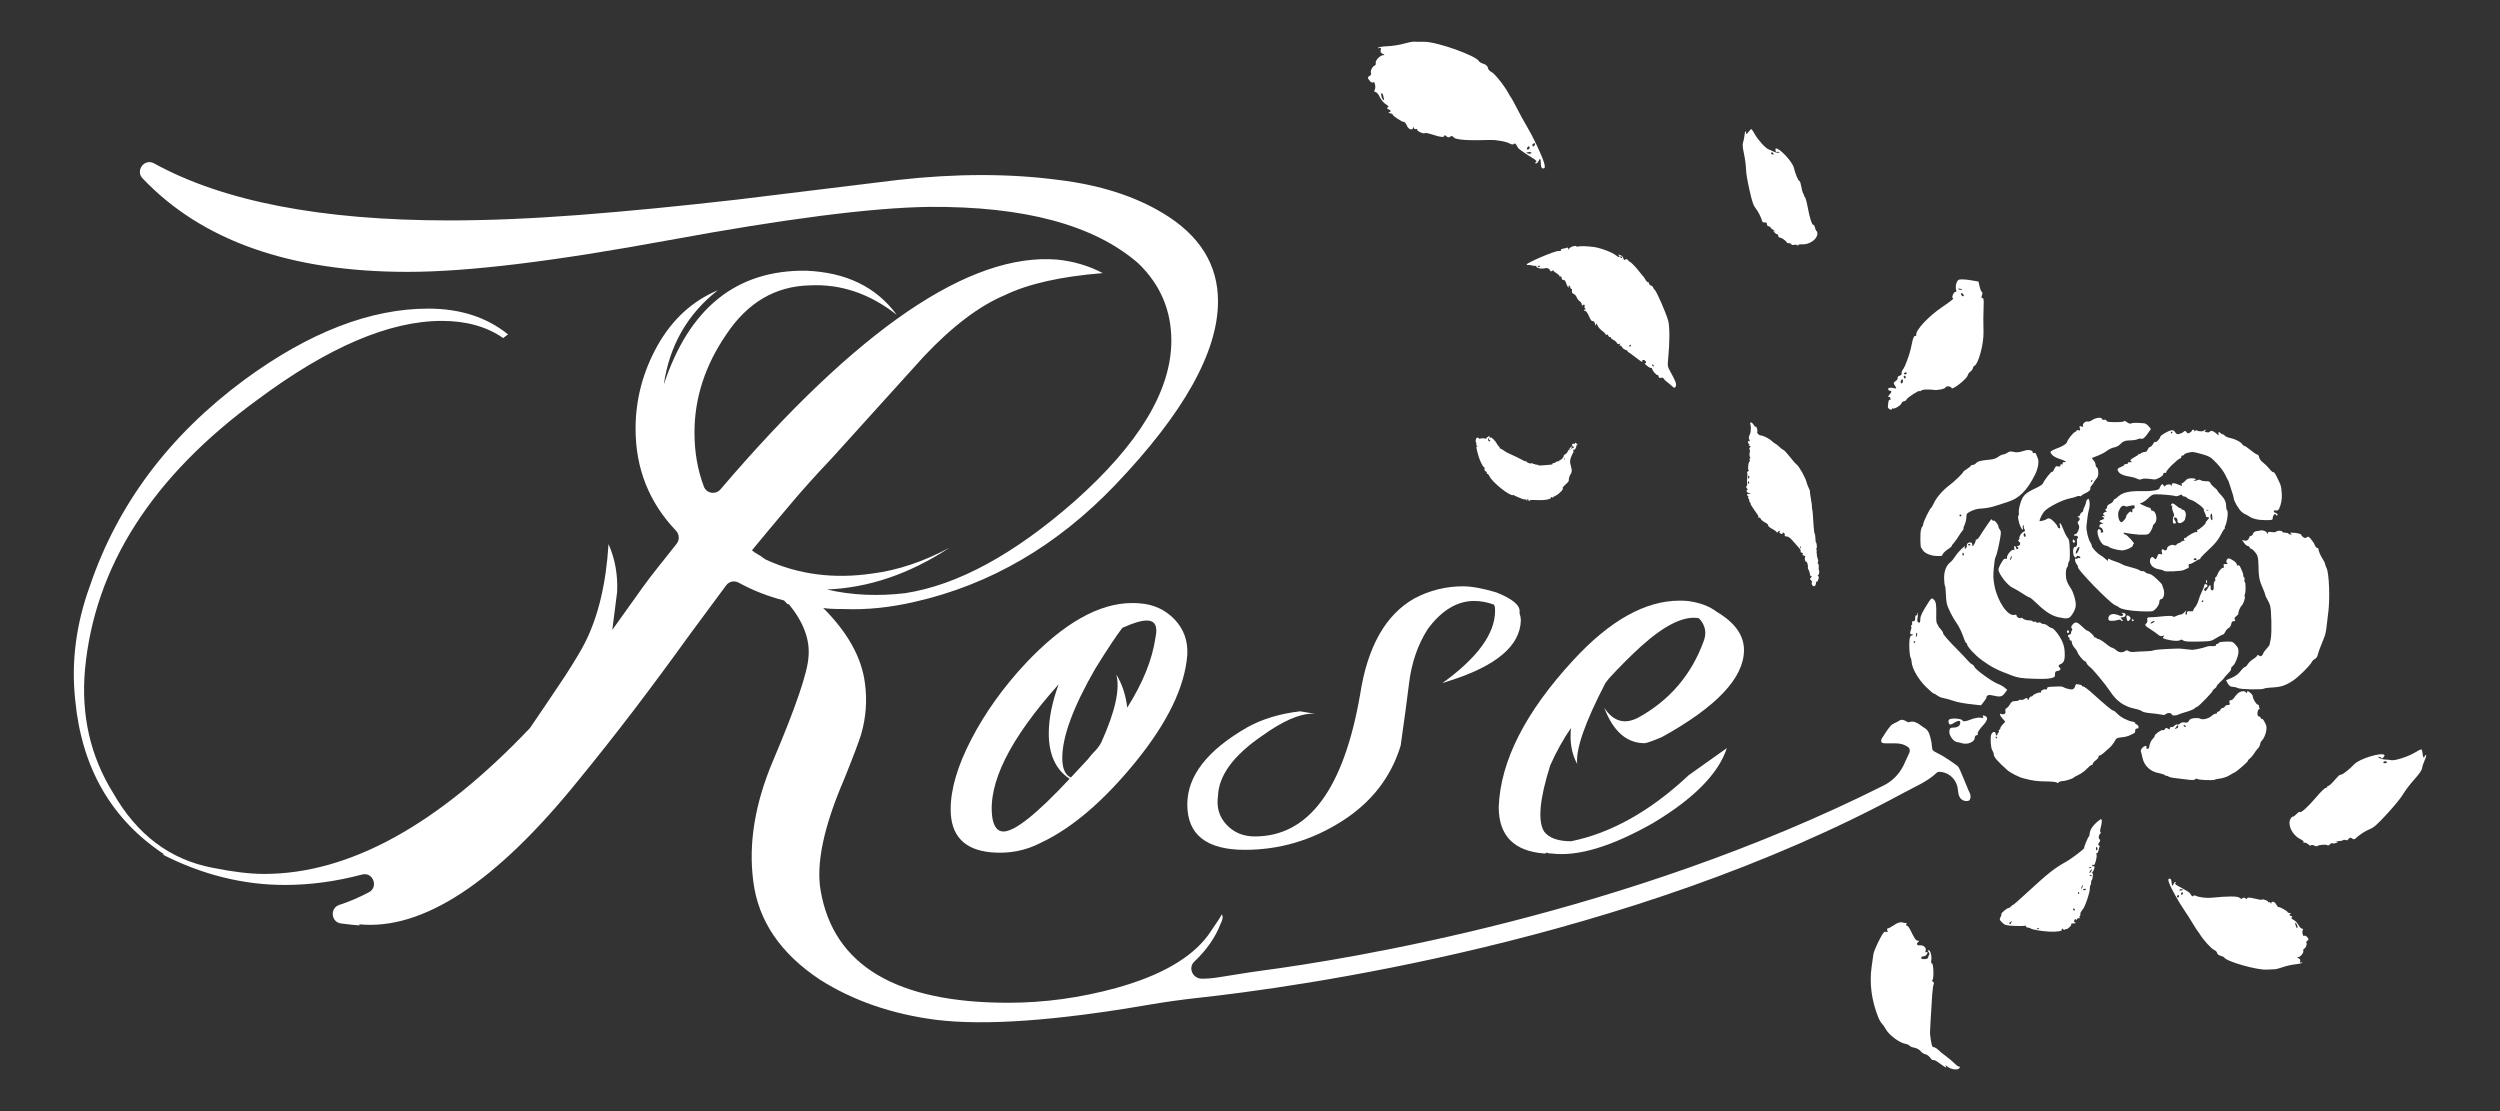 <?xml version="1.0" encoding="utf-8"?>
<!-- Generator: Adobe Illustrator 15.1.0, SVG Export Plug-In . SVG Version: 6.00 Build 0)  -->
<!DOCTYPE svg PUBLIC "-//W3C//DTD SVG 1.1//EN" "http://www.w3.org/Graphics/SVG/1.1/DTD/svg11.dtd">
<svg version="1.1" id="レイヤー_1" xmlns="http://www.w3.org/2000/svg" xmlns:xlink="http://www.w3.org/1999/xlink" x="0px"
	 y="0px" width="180px" height="80px" viewBox="0 0 180 80" enable-background="new 0 0 180 80" xml:space="preserve">
<rect x="0" y="0" width="180" height="80" fill="#333333" stroke="none"/>
<g>
	<path fill="#FFFFFF" d="M71.451,58.894c-0.355-2.468,1.239-5.676,4.769-9.621c-0.469,1.297-0.708,2.468-0.708,3.533
		c0,1.525,0.504,2.615,1.501,3.266c-2.353,2.523-3.945,3.797-4.769,3.797C71.831,59.868,71.567,59.544,71.451,58.894 M76.484,54.571
		c0-1.535,0.792-3.681,2.385-6.443c0.881-1.419,1.525-2.385,1.938-2.922c0.768-0.347,1.354-0.528,1.766-0.528
		c0.593,0,0.801,0.414,0.619,1.239c-0.23,1.592-0.916,3.267-2.03,5.032c-0.115-0.942-0.38-1.733-0.792-2.385
		c0.289,0.998-0.058,2.623-1.063,4.858c-0.117,0.229-0.264,0.438-0.438,0.619c-0.182,0.174-0.355,0.38-0.529,0.61l-1.237,1.328
		C76.691,55.807,76.484,55.338,76.484,54.571 M73.835,47.772c-1.592,1.708-2.887,3.516-3.886,5.429
		c-0.997,1.915-1.501,3.604-1.501,5.073c0,1.889,0.973,2.912,2.911,3.094c1.296,0.114,2.5-0.116,3.623-0.71
		c2.235-1.055,4.503-3.002,6.798-5.824c2.294-2.829,3.531-5.388,3.704-7.681c0.057-0.998-0.248-1.856-0.924-2.566
		c-0.676-0.7-1.518-1.081-2.516-1.146c-0.175-0.016-0.351-0.022-0.528-0.022C79.133,43.418,76.57,44.867,73.835,47.772"/>
	<path fill="#FFFFFF" d="M101.818,43.096c-2.061,1.172-3.357,3.475-3.885,6.881c-1.18,6.83-3.704,10.247-7.589,10.247
		c-0.827,0-1.503-0.282-2.03-0.842c-0.537-0.563-0.735-1.256-0.619-2.08c0.058-1.47,1.114-2.911,3.176-4.323
		c1.47-1.057,2.683-1.592,3.623-1.592c0.074,0,0.139,0,0.205,0.009l-1.089-0.182c-1.476,0.173-2.739,0.561-3.794,1.146
		c-2.888,1.651-4.331,3.507-4.331,5.562c0,2.178,1.387,3.266,4.149,3.266c2.477,0,4.787-0.677,6.93-2.028
		c2.154-1.354,3.581-3.176,4.282-5.469c0.239-1.651,0.444-3.187,0.62-4.597c0.182-1.411,0.617-2.674,1.327-3.796
		c0.997-1.353,2.121-2.029,3.349-2.029c0.472,0,0.951,0.091,1.42,0.265c0.057,0.06,0.083,0.207,0.083,0.445
		c0,1.643-1.262,3.382-3.794,5.206l0.525-0.173c3.359-1.064,5.066-2.509,5.124-4.331c0-0.174-0.033-0.355-0.091-0.528v-0.091
		c0.058-0.469-0.494-0.94-1.674-1.41c-0.997-0.298-1.799-0.437-2.385-0.437C104.112,42.214,102.933,42.5,101.818,43.096"/>
	<path fill="#FFFFFF" d="M113.295,47.511c-3.474,3.76-5.264,7.291-5.387,10.592c0,2.061,1.089,3.175,3.266,3.348
		c0.125,0,0.182-0.022,0.182-0.082c0.058,0.06,0.174,0.082,0.355,0.082c1.882,0.24,4.323-0.494,7.324-2.201
		c2.946-1.766,4.704-3.564,5.298-5.387l-2.739,1.946c-2.763,2.591-5.594,4.175-8.473,4.761c-0.94,0-1.592-0.232-1.947-0.701
		c-0.469-0.769-0.321-2.351,0.446-4.77c0.446-0.997,0.941-1.89,1.492-2.681c-0.104,0.981,0.043,1.849,0.446,2.59
		c-0.116-1.057,0.561-3.001,2.03-5.824l0.272-0.354c0.815-0.883,1.582-1.643,2.293-2.293c1.708-1.535,3.086-2.212,4.149-2.03
		l0.091,0.083c0.404,0.479,0.495,1.007,0.265,1.592c-0.884,2.418-2.45,4.24-4.688,5.479c-0.997,0.527-1.821,0.288-2.466-0.71
		c0.645,1.709,1.616,2.559,2.912,2.559c0.115,0,0.526-0.141,1.237-0.438c3.944-2.178,5.914-4.267,5.914-6.271
		c0-1.057-0.651-1.973-1.947-2.739c-0.528-0.412-1.228-0.677-2.119-0.793c-0.187-0.015-0.373-0.022-0.559-0.022
		C118.471,43.245,115.926,44.663,113.295,47.511"/>
	<path fill="#FFFFFF" d="M10.264,12.841c4.268,4.493,10.629,6.733,19.073,6.733c2.178,0,4.826-0.188,7.944-0.568
		c3.126-0.379,6.773-0.958,10.948-1.725c8.299-1.527,14.511-2.326,18.629-2.385c6.886-0.057,11.919,1.296,15.096,4.06
		c1.592,1.533,2.383,3.392,2.383,5.568c0,3.589-2.326,7.441-6.97,11.567c-4.356,3.82-8.415,6.031-12.186,6.616
		c-2.004,0.238-3.885,0.147-5.65-0.265c3.001-0.116,5.948-1.113,8.827-3.003c-1.881,1.006-3.737,1.625-5.562,1.856
		c-2.781,0.407-5.339,0.066-7.672-1.01c-0.06-0.041-0.117-0.079-0.176-0.12c-0.102-0.088-0.223-0.167-0.36-0.239
		c-0.172-0.091-0.321-0.188-0.446-0.305c0.827-1.005,1.708-2.063,2.657-3.183c0.932-1.114,1.965-2.262,3.087-3.442l6.625-7.326
		c2.053-2.177,4-3.647,5.824-4.415c1.708-0.824,4.058-1.353,7.063-1.592c-1-0.529-2.086-0.849-3.269-0.972
		c-6.32-0.516-14.401,4.997-24.251,16.539c-0.347,0.406-1.011,0.304-1.199-0.195c-0.452-1.195-0.677-2.488-0.677-3.896
		c0-2.467,0.759-4.826,2.293-7.063c1.527-2.294,3.533-3.473,5.997-3.529c2.236-0.117,4.331,0.592,6.272,2.119
		c-1.469-2.006-3.646-3.061-6.534-3.176c-4.999-0.058-8.415,2.674-10.239,8.207c0.412-2.828,1.708-5.087,3.887-6.796
		c-1.824,0.768-3.268,2.086-4.331,3.968c-1.057,1.889-1.586,3.885-1.586,6.005c0,2.849,0.966,5.293,2.904,7.328
		c0.248,0.258,0.28,0.658,0.058,0.942c-0.484,0.614-0.914,1.157-1.288,1.623c-0.47,0.585-0.851,1.089-1.146,1.501l-2.203,3.083
		l0.347-2.729c0.057-1.239-0.149-2.384-0.619-3.449c-0.174,2.83-0.733,5.181-1.674,7.062c-0.298,0.594-0.785,1.402-1.453,2.434
		c-0.676,1.011-1.497,2.244-2.486,3.688c-0.028,0.034-0.057,0.071-0.084,0.105c-6.633,6.972-13.002,10.461-19.109,10.461
		c-1,0-2.235-0.147-3.705-0.443c-3.061-0.586-5.445-2.384-7.153-5.38c-1.649-2.648-2.325-5.625-2.029-8.918
		c0.702-7.415,4.851-13.892,12.451-19.428c5.057-3.762,9.47-5.65,13.242-5.65c1.764,0,3.231,0.412,4.413,1.235l0.352-0.263
		c-1.534-1.237-3.447-1.856-5.741-1.856c-4.174,0-8.588,1.708-13.241,5.124c-5.411,4.001-9.123,8.951-11.121,14.833
		c-1.006,2.763-1.353,5.502-1.063,8.207c0.467,4.917,2.616,8.636,6.453,11.159c-0.05-0.021-0.112-0.029-0.184-0.029
		c2.879,1.469,5.824,2.202,8.827,2.202c1.82,0,3.674-0.249,5.562-0.751c0.783-0.207,1.205,0.903,0.489,1.279
		c-0.726,0.381-1.434,0.684-2.127,0.908c-0.693,0.222-0.606,1.235,0.114,1.335c0.452,0.063,0.9,0.11,1.349,0.142
		c0-0.046-0.021-0.072-0.057-0.08c4.587,0.452,9.84-2.991,15.774-10.33c1.352-1.65,2.688-3.342,4.018-5.084
		c1.319-1.731,2.655-3.538,4.017-5.429l2.642-3.57c0.207-0.278,0.583-0.353,0.888-0.188c1.021,0.557,2.11,0.99,3.268,1.284
		l0.264,0.271h0.091c1.057,1.297,1.527,2.559,1.41,3.795c-0.065,1.114-0.915,3.614-2.563,7.5c-1.296,3.062-1.767,5.948-1.412,8.653
		c0.354,2.831,1.946,5.182,4.769,7.063c2.41,1.535,5.207,2.501,8.39,2.912c3.5,0.43,8.586,0.073,15.255-1.074
		c1.205-0.207,2.418-0.377,3.631-0.51c6.66-0.723,30.941-3.989,50.802-14.771c0.818-0.444,1.686-0.791,2.357-1.433
		c0.044-0.043,0.101-0.066,0.161-0.066c0.727,0,1.306,0.571,1.368,1.294c0.036,0.421,0.139,0.689,0.454,0.786
		c0.113,0.034,0.286,0.034,0.369-0.025c0.074-0.073,0.1-0.247,0.083-0.361c-0.009-0.125-0.091-0.238-0.14-0.355
		c-0.199-0.479-0.39-0.957-0.595-1.427c-0.059-0.133-0.124-0.28-0.23-0.363c-0.099-0.074-0.207-0.147-0.307-0.216
		c-0.155-0.113-0.321-0.222-0.486-0.321c-0.048-0.04-0.099-0.065-0.147-0.099c-0.224-0.141-0.472-0.248-0.693-0.379
		c-0.065-0.034-0.14-0.1-0.147-0.165c-0.043-0.182-0.034-0.381-0.077-0.561c-0.082-0.356-0.147-0.769-0.469-0.957
		c-0.347-0.198-0.659-0.603-1.162-0.42c-0.025,0.008-0.066-0.018-0.1-0.034c-0.19-0.1-0.372-0.23-0.603-0.065
		c-0.182,0.131-0.438,0.182-0.577,0.338c-0.247,0.281-0.445,0.611-0.651,0.932c-0.042,0.066-0.059,0.207-0.017,0.272
		c0.041,0.059,0.165,0.066,0.256,0.075c0.132,0.006,0.262,0.002,0.396,0c0.435-0.009,0.871-0.019,1.262,0.271
		c0.121,0.091,0.147,0.262,0.089,0.399c-0.135,0.311-0.276,0.615-0.419,0.913c-0.304,0.624-0.804,1.135-1.423,1.445
		c-18.475,9.274-38.538,12.508-44.794,13.336c-1.042,0.14-2.078,0.321-3.116,0.482c-0.412,0.065-0.81,0.098-1.199,0.098
		c-0.647-0.005-1.004-0.78-0.535-1.227c0.886-0.841,1.511-1.738,1.879-2.691c0.182-0.354,0.206-0.593,0.091-0.71
		c0,0.058-0.321,0.561-0.975,1.502c-1.228,1.65-3.439,2.912-6.615,3.794c-2.59,0.71-5.182,1.065-7.771,1.065
		c-8.061,0-12.565-2.681-13.505-8.035c-0.355-1.946,0.208-4.621,1.675-8.036c0.644-1.592,1.056-2.682,1.238-3.267
		c0.355-1.239,0.436-2.476,0.264-3.711c-0.241-1.824-1.238-3.616-3.003-5.38c0.239,0.057,0.733,0.081,1.501,0.081
		c1.65,0.066,3.358-0.113,5.124-0.527c5.412-1.236,10.205-4.024,14.386-8.39c4.943-5.172,7.417-9.586,7.417-13.241
		c0-2.649-1.328-4.767-3.976-6.352c-2.055-1.237-4.562-2.029-7.5-2.385c-3.53-0.469-7.392-0.469-11.566,0L53.088,14.37
		c-4.117,0.469-7.904,0.841-11.345,1.106c-3.439,0.262-6.574,0.395-9.405,0.395c-9.193,0-16.278-1.37-21.254-4.112
		c-0.112-0.061-0.224-0.088-0.33-0.088C10.215,11.671,9.818,12.372,10.264,12.841"/>
	<path fill="#FFFFFF" d="M165.299,66.673c-0.038-0.117-0.056-0.221-0.038-0.229c0.065-0.036,0.198,0.285,0.152,0.363
		c-0.007,0.008-0.013,0.015-0.021,0.015C165.366,66.822,165.326,66.766,165.299,66.673 M156.742,64.606
		c-0.011-0.019,0.006-0.071,0.036-0.127c0.029-0.049,0.074-0.053,0.099-0.006c0.026,0.046,0.009,0.104-0.036,0.127
		c-0.024,0.013-0.051,0.02-0.069,0.02C156.758,64.62,156.746,64.615,156.742,64.606 M157.042,64.398
		c-0.023-0.05-0.006-0.106,0.036-0.127c0.047-0.026,0.089-0.028,0.1-0.009c0.01,0.019-0.004,0.073-0.036,0.126
		c-0.017,0.026-0.036,0.04-0.055,0.04C157.07,64.429,157.053,64.419,157.042,64.398 M156.911,64.074
		c0.011-0.031,0.07-0.055,0.131-0.051c0.176,0.015,0.176,0.072,0,0.091c-0.014,0.002-0.029,0.004-0.042,0.004
		C156.941,64.118,156.903,64.1,156.911,64.074 M156.192,63.263c-0.091,0.01-0.093,0.112-0.008,0.331
		c0.155,0.411,0.706,1.392,1.069,1.916c0.156,0.225,0.438,0.663,0.615,0.961c0.178,0.299,0.346,0.563,0.37,0.579
		c0.021,0.018,0.095,0.121,0.157,0.225c0.256,0.413,0.84,1.053,1.026,1.123c0.107,0.041,0.2,0.14,0.211,0.217
		c0.008,0.078,0.123,0.169,0.245,0.199c0.123,0.03,0.247,0.087,0.267,0.125c0.154,0.291,2.396,0.928,3.082,0.872
		c0.216-0.017,0.468-0.028,0.556-0.026c0.089,0,0.357-0.07,0.586-0.153c0.23-0.084,0.64-0.175,0.898-0.202
		c0.258-0.025,0.481-0.078,0.496-0.114c0.011-0.034-0.026-0.04-0.08-0.013c-0.073,0.04-0.096,0.011-0.071-0.099
		c0.022-0.111-0.014-0.17-0.125-0.208c-0.127-0.046-0.129-0.059-0.011-0.078c0.172-0.025,0.416-0.345,0.361-0.469
		c-0.021-0.047,0.009-0.112,0.062-0.141c0.131-0.067,0.224-0.319,0.161-0.437c-0.024-0.045,0.01-0.112,0.07-0.145
		c0.127-0.067,0.106-0.154-0.075-0.313c-0.062-0.055-0.129-0.065-0.154-0.021c-0.023,0.043-0.069-0.012-0.104-0.122
		c-0.032-0.109-0.032-0.243,0-0.299c0.042-0.069,0.022-0.104-0.057-0.111c-0.066-0.004-0.182-0.129-0.254-0.267
		c-0.074-0.14-0.238-0.311-0.357-0.369c-0.15-0.079-0.19-0.132-0.125-0.165c0.074-0.041,0.059-0.066-0.065-0.117
		c-0.127-0.053-0.14-0.082-0.053-0.129c0.088-0.053,0.082-0.065-0.035-0.076c-0.081-0.006-0.141-0.029-0.138-0.055
		c0.013-0.067-0.573-0.401-0.642-0.366c-0.033,0.018-0.118-0.075-0.188-0.204c-0.116-0.222-0.353-0.252-0.361-0.046
		c0,0.044-0.014,0.026-0.027-0.034c-0.013-0.063-0.063-0.093-0.109-0.068c-0.045,0.023-0.083,0.008-0.083-0.036
		c0-0.086-0.419-0.229-0.444-0.147c-0.006,0.025-0.252-0.013-0.534-0.085c-0.315-0.082-0.522-0.089-0.529-0.021
		c-0.006,0.069-0.055,0.071-0.129,0.004c-0.07-0.061-0.158-0.065-0.209-0.006c-0.053,0.059-0.138,0.046-0.211-0.032
		c-0.114-0.125-0.825-0.125-2.023-0.002c-0.323,0.034-0.896-0.032-1.071-0.123c-0.104-0.053-0.212-0.057-0.238-0.01
		c-0.03,0.048-0.089,0.031-0.132-0.034c-0.042-0.065-0.098-0.146-0.12-0.176c-0.047-0.061-0.442-0.295-0.862-0.516
		c-0.169-0.086-0.235-0.16-0.176-0.19c0.053-0.029,0.062-0.063,0.017-0.077c-0.044-0.016-0.107,0.044-0.147,0.137
		c-0.085,0.198-0.108,0.174-0.145-0.161c-0.019-0.163-0.055-0.226-0.138-0.226C156.205,63.263,156.199,63.263,156.192,63.263"/>
	<path fill="#FFFFFF" d="M110.088,11.066c-0.227-0.032-0.222-0.11,0.008-0.119c0.108-0.003,0.183,0.023,0.166,0.066
		c-0.013,0.033-0.07,0.057-0.136,0.057C110.112,11.07,110.101,11.068,110.088,11.066 M109.933,10.745
		c-0.012-0.025,0.014-0.096,0.059-0.161c0.042-0.062,0.101-0.064,0.129-0.002c0.026,0.063,0.002,0.138-0.058,0.163
		c-0.031,0.012-0.062,0.021-0.087,0.021C109.955,10.766,109.94,10.76,109.933,10.745 M110.34,10.498
		c-0.028-0.061,0-0.135,0.059-0.16c0.062-0.028,0.117-0.028,0.129-0.002c0.011,0.027-0.012,0.094-0.06,0.16
		c-0.021,0.032-0.047,0.048-0.069,0.048C110.375,10.544,110.354,10.527,110.34,10.498 M99.462,6.723
		c0.038-0.055,0.099,0.03,0.137,0.184c0.04,0.156,0.053,0.292,0.03,0.302C99.625,7.21,99.62,7.21,99.615,7.21
		C99.528,7.21,99.397,6.815,99.462,6.723 M101.063,3.146c-0.304,0.089-0.843,0.173-1.182,0.184c-0.34,0.013-0.634,0.062-0.654,0.108
		c-0.02,0.042,0.028,0.053,0.101,0.021c0.102-0.044,0.125-0.004,0.085,0.135c-0.038,0.142,0.002,0.222,0.144,0.281
		c0.161,0.07,0.163,0.088,0.008,0.102c-0.226,0.019-0.572,0.41-0.511,0.577c0.022,0.063-0.02,0.146-0.092,0.177
		c-0.175,0.079-0.315,0.396-0.247,0.555c0.026,0.059-0.023,0.143-0.104,0.182c-0.172,0.073-0.151,0.19,0.068,0.411
		c0.079,0.077,0.166,0.096,0.199,0.041c0.036-0.051,0.092,0.022,0.125,0.167c0.033,0.146,0.021,0.319-0.025,0.389
		c-0.061,0.084-0.04,0.131,0.066,0.148c0.081,0.015,0.224,0.184,0.303,0.37c0.085,0.186,0.284,0.422,0.432,0.511
		c0.188,0.114,0.236,0.186,0.147,0.224c-0.099,0.044-0.081,0.081,0.077,0.159c0.159,0.078,0.171,0.116,0.057,0.171
		c-0.12,0.059-0.113,0.076,0.038,0.099c0.108,0.018,0.18,0.053,0.174,0.084c-0.021,0.089,0.71,0.573,0.803,0.533
		c0.045-0.021,0.146,0.106,0.224,0.281c0.132,0.298,0.439,0.359,0.466,0.091c0.004-0.055,0.019-0.034,0.031,0.046
		c0.014,0.081,0.077,0.127,0.138,0.1c0.062-0.027,0.11-0.004,0.105,0.053c-0.008,0.114,0.522,0.332,0.563,0.23
		c0.012-0.032,0.325,0.04,0.684,0.158c0.404,0.133,0.673,0.161,0.685,0.072c0.016-0.091,0.079-0.089,0.17,0.007
		c0.084,0.084,0.201,0.098,0.272,0.027c0.074-0.074,0.182-0.051,0.269,0.059c0.137,0.171,1.061,0.233,2.627,0.178
		c0.426-0.015,1.16,0.12,1.381,0.253c0.129,0.076,0.268,0.093,0.311,0.034s0.118-0.034,0.167,0.055s0.114,0.199,0.142,0.241
		c0.054,0.083,0.546,0.422,1.074,0.744c0.211,0.127,0.291,0.226,0.211,0.263c-0.071,0.032-0.085,0.075-0.029,0.099
		c0.055,0.023,0.146-0.049,0.205-0.165c0.125-0.252,0.154-0.216,0.173,0.219c0.011,0.231,0.06,0.313,0.182,0.307
		c0.119-0.004,0.132-0.138,0.041-0.429c-0.168-0.544-0.793-1.867-1.22-2.577c-0.187-0.309-0.512-0.902-0.717-1.305
		c-0.205-0.401-0.399-0.758-0.427-0.784c-0.028-0.023-0.117-0.165-0.188-0.305c-0.298-0.558-1-1.439-1.234-1.549
		c-0.135-0.061-0.248-0.197-0.254-0.3c-0.004-0.1-0.144-0.229-0.303-0.279c-0.155-0.049-0.313-0.133-0.333-0.184
		c-0.174-0.393-3.029-1.414-3.926-1.404c-0.281,0.002-0.608-0.001-0.726-0.01C101.831,3,101.822,3,101.813,3
		C101.68,3,101.351,3.063,101.063,3.146"/>
	<path fill="#FFFFFF" d="M146.64,66.891c0.003-0.026,0.039-0.054,0.083-0.063c0.127-0.022,0.138,0.02,0.017,0.066
		c-0.027,0.01-0.051,0.017-0.067,0.017C146.65,66.911,146.64,66.902,146.64,66.891 M144.713,66.52
		c-0.072-0.038-0.074-0.067-0.002-0.113c0.124-0.079,0.124-0.079,0.153-0.047c0.015,0.017-0.002,0.033-0.044,0.04
		c-0.041,0.009-0.057,0.049-0.038,0.091c0.013,0.031,0.008,0.049-0.011,0.049C144.759,66.539,144.739,66.533,144.713,66.52
		 M149.262,65.441c0.01-0.042,0.055-0.042,0.093,0c0.038,0.043,0.059,0.087,0.046,0.1c-0.01,0.012-0.024,0.016-0.04,0.016
		C149.308,65.557,149.245,65.496,149.262,65.441 M149.627,64.349c-0.025-0.027-0.025-0.071,0.002-0.097s0.058-0.033,0.068-0.023
		c0.012,0.013,0.01,0.053-0.002,0.098c-0.007,0.025-0.022,0.04-0.039,0.04C149.646,64.366,149.635,64.36,149.627,64.349
		 M150.061,64.003c0.057-0.021,0.114-0.01,0.12,0.024c0.009,0.038-0.038,0.066-0.108,0.066
		C149.919,64.094,149.915,64.06,150.061,64.003 M149.854,64.005c-0.012-0.014,0-0.085,0.028-0.167
		c0.03-0.083,0.061-0.134,0.074-0.119c0.015,0.016,0.002,0.087-0.027,0.167c-0.028,0.074-0.055,0.121-0.07,0.121
		C149.857,64.007,149.857,64.007,149.854,64.005 M150.49,63.057c-0.054-0.028-0.064-0.059-0.024-0.064
		c0.074-0.013,0.182,0.063,0.142,0.099c-0.002,0.002-0.006,0.005-0.01,0.005C150.576,63.096,150.534,63.081,150.49,63.057
		 M150.536,62.643c0.075-0.088,0.089-0.088,0.067,0.003c-0.017,0.067-0.059,0.144-0.1,0.18c-0.023,0.023-0.04,0.031-0.05,0.031
		C150.415,62.856,150.451,62.746,150.536,62.643 M150.403,62.487c0.002-0.023,0.04-0.052,0.084-0.06
		c0.126-0.023,0.138,0.02,0.017,0.065c-0.025,0.011-0.048,0.015-0.067,0.015C150.415,62.508,150.403,62.502,150.403,62.487
		 M150.918,61.185c-0.021-0.049-0.017-0.118,0.009-0.166s0.062-0.048,0.08,0.004c0.021,0.048,0.02,0.119-0.006,0.166
		c-0.015,0.021-0.028,0.034-0.042,0.034C150.944,61.223,150.932,61.21,150.918,61.185 M151.237,58.99
		c-0.463,0.323-0.753,0.702-0.779,1.018c-0.011,0.12-0.034,0.213-0.051,0.211c-0.049-0.005-0.381,0.79-0.347,0.828
		c0.051,0.055-0.9,0.776-1.364,1.033c-0.737,0.409-1.273,0.829-2.517,1.978c-0.668,0.617-1.225,1.109-1.236,1.095
		c-0.011-0.015-0.085,0.037-0.161,0.116c-0.076,0.078-0.156,0.129-0.174,0.112c-0.017-0.018-0.146,0.061-0.289,0.178
		c-0.144,0.115-0.241,0.226-0.222,0.247c0.021,0.023-0.005,0.122-0.06,0.224c-0.086,0.169-0.076,0.203,0.12,0.396
		c0.195,0.188,0.284,0.212,0.928,0.241c0.394,0.018,0.715,0.007,0.717-0.027c0.004-0.034,0.026-0.015,0.053,0.048
		c0.025,0.062,0.101,0.105,0.172,0.105c0.067-0.002,0.148,0.021,0.173,0.05c0.074,0.079,0.721,0.196,1.307,0.232
		c0.541,0.036,1.034-0.038,0.943-0.14c-0.026-0.027-0.014-0.06,0.028-0.066c0.045-0.008,0.083,0.018,0.091,0.06
		c0.01,0.038,0.052,0.04,0.094,0.003c0.042-0.038,0.094-0.056,0.112-0.034c0.019,0.021,0.118-0.04,0.224-0.14
		c0.108-0.1,0.167-0.185,0.136-0.192c-0.102-0.029,0.02-0.083,0.196-0.087c0.16-0.004,0.167-0.011,0.071-0.06
		c-0.066-0.033-0.089-0.091-0.057-0.151c0.071-0.138,0.096-0.148,0.116-0.042c0.013,0.059,0.036,0.048,0.074-0.03
		c0.034-0.068,0.099-0.105,0.156-0.091c0.08,0.022,0.089,0.017,0.045-0.034c-0.03-0.036-0.023-0.093,0.015-0.127
		c0.038-0.033,0.055-0.093,0.038-0.133c-0.015-0.038,0.008-0.118,0.053-0.176c0.042-0.055,0.089-0.117,0.099-0.138
		c0.009-0.019,0.032-0.052,0.058-0.08c0.129-0.151,0.465-1.145,0.461-1.356c-0.002-0.136,0.021-0.281,0.053-0.323
		c0.034-0.044,0.055-0.135,0.049-0.207c-0.005-0.072,0.006-0.132,0.027-0.136c0.073-0.013,0.142-0.509,0.071-0.528
		c-0.037-0.013-0.029-0.062,0.016-0.105c0.051-0.047,0.101-0.155,0.117-0.248c0.026-0.135,0.014-0.163-0.068-0.146
		c-0.075,0.013-0.098-0.004-0.083-0.065c0.013-0.045,0.044-0.062,0.066-0.038c0.073,0.082,0.149-0.062,0.226-0.425
		c0.037-0.184,0.035-0.343-0.002-0.347c-0.042-0.005-0.025-0.027,0.037-0.053c0.063-0.024,0.121-0.131,0.133-0.241
		c0.014-0.108,0.045-0.215,0.072-0.239c0.026-0.022,0.003-0.063-0.052-0.091c-0.072-0.034-0.066-0.091,0.019-0.204
		c0.078-0.106,0.088-0.185,0.033-0.229c-0.103-0.085-0.078-0.302,0.047-0.418c0.047-0.044,0.053-0.093,0.013-0.104
		c-0.04-0.013-0.031-0.173,0.023-0.359c0.093-0.324,0.097-0.574,0.017-0.574C151.263,58.979,151.251,58.982,151.237,58.99"/>
	<path fill="#FFFFFF" d="M127.638,11.124c-0.123-0.019-0.176-0.133-0.072-0.154c0.031-0.007,0.086,0.031,0.118,0.08
		c0.033,0.051,0.027,0.078-0.018,0.078C127.658,11.127,127.647,11.125,127.638,11.124 M126.09,9.297
		c-0.032,0.004-0.112,0.086-0.178,0.177c-0.146,0.204-0.22,0.235-0.193,0.081c0.012-0.063-0.004-0.11-0.035-0.101
		c-0.031,0.004-0.07,0.15-0.084,0.322c-0.018,0.167-0.063,0.386-0.1,0.477c-0.052,0.121-0.029,0.364,0.069,0.829
		c0.076,0.357,0.142,0.854,0.144,1.091c0,0.26,0.103,0.867,0.248,1.503c0.2,0.873,0.278,1.106,0.429,1.298
		c0.1,0.125,0.232,0.338,0.289,0.462c0.058,0.127,0.115,0.25,0.128,0.279c0.014,0.027,0.04,0.108,0.061,0.188
		c0.025,0.091,0.085,0.128,0.178,0.11c0.123-0.026,0.184,0.04,0.188,0.205c0.002,0.031,0.053,0.063,0.116,0.074
		c0.065,0.01,0.12,0.048,0.129,0.087c0.006,0.036,0.114,0.128,0.24,0.207c0.125,0.078,0.161,0.11,0.076,0.072
		c-0.144-0.065-0.146-0.061-0.038,0.07c0.064,0.076,0.145,0.133,0.18,0.127c0.038-0.009,0.081,0.046,0.096,0.126
		c0.017,0.078,0.062,0.133,0.107,0.123c0.091-0.018,0.479,0.245,0.495,0.337c0.008,0.036,0.097,0.072,0.196,0.077
		c0.098,0.004,0.167,0.042,0.152,0.081c-0.013,0.038,0.069,0.053,0.184,0.029c0.115-0.023,0.232-0.004,0.261,0.038
		c0.029,0.051,0.046,0.049,0.04,0c-0.007-0.062,0.076-0.081,0.305-0.072c0.536,0.015,1.082-0.378,1.079-0.776
		c-0.002-0.097-0.023-0.175-0.048-0.171c-0.038,0.008-0.087-0.107-0.165-0.382c-0.013-0.044-0.049-0.081-0.079-0.074
		c-0.091,0.017-0.272-0.542-0.401-1.255c-0.077-0.421-0.166-0.728-0.224-0.776c-0.053-0.046-0.071-0.087-0.043-0.093
		c0.03-0.005,0.016-0.044-0.03-0.083c-0.045-0.04-0.117-0.271-0.159-0.513c-0.043-0.24-0.1-0.432-0.129-0.427
		c-0.081,0.017-0.312-0.52-0.416-0.968c-0.102-0.431-1.041-1.436-1.294-1.385c-0.03,0.004-0.04,0.076-0.025,0.156
		c0.014,0.08,0.05,0.125,0.078,0.1c0.024-0.025,0.104-0.028,0.163-0.002c0.086,0.036,0.075,0.048-0.05,0.055
		c-0.083,0.004-0.249-0.04-0.35-0.093c-0.101-0.053-0.258-0.125-0.337-0.15c-0.216-0.072-0.799-0.718-1.015-1.127
		c-0.097-0.184-0.204-0.334-0.238-0.334C126.09,9.294,126.09,9.294,126.09,9.297"/>
	<path fill="#FFFFFF" d="M171.653,54.94c-0.08-0.03-0.082-0.066-0.005-0.106c0.062-0.032,0.143-0.035,0.171-0.01
		c0.074,0.065,0.014,0.131-0.084,0.131C171.71,54.955,171.683,54.951,171.653,54.94 M173.902,54.166
		c-0.467,0.295-1.459,0.62-1.726,0.567c-0.095-0.021-0.302-0.043-0.439-0.045c-0.136-0.004-0.334-0.057-0.418-0.111
		c-0.125-0.08-0.13-0.101-0.019-0.085c0.077,0.009,0.155,0.055,0.168,0.098c0.014,0.042,0.076,0.017,0.141-0.059
		c0.063-0.073,0.095-0.153,0.066-0.176c-0.231-0.204-1.808,0.282-2.167,0.67c-0.377,0.403-0.936,0.823-1.009,0.759
		c-0.028-0.024-0.204,0.144-0.39,0.367c-0.186,0.227-0.399,0.424-0.472,0.438c-0.069,0.015-0.107,0.047-0.081,0.067
		c0.028,0.025-0.016,0.058-0.099,0.072c-0.089,0.017-0.361,0.281-0.692,0.672c-0.561,0.666-1.081,1.142-1.168,1.067
		c-0.024-0.022-0.082-0.008-0.124,0.032c-0.245,0.238-0.364,0.327-0.397,0.299c-0.023-0.02-0.093,0.048-0.152,0.149
		c-0.241,0.412,0.093,1.146,0.659,1.446c0.244,0.13,0.317,0.198,0.274,0.255c-0.036,0.051-0.021,0.06,0.043,0.028
		c0.053-0.03,0.188,0.022,0.292,0.113c0.105,0.091,0.2,0.127,0.206,0.078c0.01-0.048,0.104-0.046,0.21,0.007
		c0.104,0.056,0.218,0.072,0.248,0.038c0.073-0.087,0.632-0.129,0.716-0.057c0.043,0.038,0.121,0.01,0.187-0.063
		c0.063-0.074,0.137-0.106,0.173-0.076c0.032,0.028,0.149,0.019,0.263-0.026c0.189-0.072,0.189-0.078,0.002-0.095
		c-0.11-0.008-0.055-0.021,0.123-0.027c0.177-0.007,0.344-0.04,0.373-0.071c0.032-0.036,0.11-0.043,0.184-0.015
		c0.075,0.026,0.146,0.022,0.166-0.007c0.103-0.169,0.202-0.201,0.316-0.102c0.087,0.074,0.17,0.07,0.25-0.009
		c0.069-0.069,0.146-0.139,0.178-0.16c0.028-0.021,0.162-0.116,0.297-0.214c0.132-0.096,0.397-0.236,0.575-0.308
		c0.271-0.11,0.49-0.307,1.221-1.096c0.528-0.575,0.993-1.144,1.149-1.414c0.144-0.245,0.505-0.723,0.8-1.051
		c0.377-0.423,0.545-0.663,0.563-0.818c0.016-0.118,0.099-0.369,0.182-0.555c0.085-0.188,0.131-0.36,0.104-0.386
		c-0.03-0.025-0.075,0.013-0.101,0.087c-0.063,0.176-0.122,0.1-0.151-0.201c-0.013-0.133-0.049-0.265-0.079-0.289
		c-0.002-0.002-0.008-0.004-0.014-0.004C174.276,53.958,174.095,54.044,173.902,54.166"/>
	<path fill="#FFFFFF" d="M129.611,39.444c-0.015-0.065-0.007-0.115,0.019-0.111c0.025,0.004,0.038,0.059,0.027,0.118
		c-0.006,0.044-0.012,0.066-0.019,0.066C129.63,39.516,129.623,39.493,129.611,39.444 M125.861,34.811
		c-0.021-0.03-0.023-0.083-0.006-0.121c0.015-0.04,0.044-0.048,0.064-0.019c0.021,0.03,0.026,0.083,0.009,0.123
		c-0.011,0.022-0.022,0.036-0.038,0.036C125.88,34.831,125.87,34.823,125.861,34.811 M125.859,34.365
		c0.004-0.07,0.027-0.123,0.051-0.119c0.063,0.011,0.061,0.159-0.004,0.206c-0.007,0.006-0.014,0.008-0.02,0.008
		C125.865,34.46,125.855,34.426,125.859,34.365 M126.033,30.579c0.024,0.081,0.037,0.202,0.028,0.269
		c-0.01,0.067-0.017,0.163-0.015,0.213c0.003,0.049-0.038,0.184-0.088,0.292c-0.049,0.11-0.06,0.23-0.024,0.266
		c0.036,0.034,0.056,0.1,0.038,0.137c-0.017,0.042-0.053,0.046-0.082,0.007c-0.029-0.04-0.047-0.016-0.038,0.061
		c0.007,0.069,0.047,0.144,0.082,0.158c0.04,0.018,0.04,0.052,0,0.079c-0.053,0.038-0.044,0.051,0.038,0.046
		c0.085-0.004,0.089,0.02,0.02,0.11c-0.048,0.061-0.06,0.129-0.025,0.142c0.036,0.015,0.04,0.121,0.011,0.236
		c-0.027,0.117-0.019,0.254,0.02,0.311c0.04,0.056,0.038,0.102-0.005,0.104c-0.042,0.004-0.048,0.04-0.018,0.083
		c0.032,0.044,0.028,0.103-0.008,0.127c-0.099,0.072-0.151,0.649-0.057,0.626c0.044-0.008,0.026,0.021-0.038,0.07
		c-0.064,0.046-0.098,0.109-0.074,0.139c0.021,0.032,0.021,0.19,0.002,0.363c-0.021,0.171-0.022,0.355-0.007,0.419
		c0.018,0.061,0,0.131-0.042,0.16c-0.044,0.032-0.036,0.093,0.026,0.163c0.055,0.059,0.068,0.113,0.033,0.115
		c-0.136,0.008-0.013,0.232,0.129,0.234c0.076,0,0.11,0.019,0.078,0.044c-0.036,0.022-0.091,0.029-0.134,0.012
		c-0.103-0.044-0.133,0.087-0.033,0.15c0.042,0.03,0.054,0.074,0.021,0.098c-0.034,0.024-0.03,0.057,0.012,0.073
		c0.039,0.018,0.068,0.086,0.066,0.151c-0.004,0.063,0.024,0.131,0.063,0.147c0.04,0.017,0.05,0.046,0.025,0.066
		c-0.025,0.019,0.105,0.241,0.293,0.497c0.191,0.255,0.315,0.465,0.282,0.467c-0.038,0-0.056,0.012-0.042,0.03
		c0.01,0.015,0.055,0.023,0.097,0.021c0.042-0.004,0.093,0.041,0.113,0.103c0.021,0.061,0.146,0.164,0.288,0.238
		c0.165,0.085,0.247,0.161,0.24,0.222c-0.006,0.061,0.101,0.149,0.301,0.256c0.169,0.091,0.311,0.196,0.313,0.238
		c0.005,0.047,0.041,0.034,0.096-0.034c0.048-0.059,0.108-0.089,0.125-0.063c0.019,0.024,0.01,0.065-0.021,0.086
		c-0.036,0.025-0.009,0.061,0.087,0.107c0.098,0.051,0.138,0.044,0.133-0.021c-0.003-0.064,0.025-0.07,0.098-0.024
		c0.055,0.036,0.085,0.108,0.063,0.155c-0.027,0.063,0.009,0.089,0.144,0.099c0.14,0.013,0.246,0.093,0.473,0.359
		c0.158,0.188,0.351,0.408,0.425,0.484c0.071,0.076,0.118,0.173,0.102,0.216c-0.022,0.055,0.004,0.089,0.086,0.111
		c0.091,0.026,0.105,0.048,0.065,0.102c-0.04,0.057-0.022,0.078,0.078,0.104c0.107,0.027,0.121,0.046,0.085,0.131
		c-0.023,0.055-0.018,0.161,0.013,0.236c0.029,0.077,0.065,0.111,0.08,0.077c0.017-0.034,0.053,0.028,0.085,0.139
		c0.032,0.112,0.044,0.226,0.03,0.262c-0.018,0.034,0.002,0.104,0.039,0.159c0.038,0.053,0.084,0.188,0.102,0.295
		c0.023,0.157,0.049,0.199,0.12,0.197c0.06-0.004,0.049,0.025-0.031,0.082c-0.102,0.072-0.102,0.106-0.002,0.201
		c0.071,0.07,0.095,0.131,0.059,0.157c-0.033,0.022-0.023,0.104,0.021,0.182c0.106,0.18,0.273,0.073,0.277-0.178
		c0.002-0.099,0.011-0.143,0.019-0.097c0.021,0.119,0.064,0.079,0.149-0.139c0.045-0.114,0.038-0.194-0.021-0.234
		c-0.051-0.032-0.061-0.053-0.022-0.047c0.077,0.013,0.146-0.278,0.086-0.363c-0.023-0.034-0.031-0.144-0.017-0.252
		c0.012-0.107-0.007-0.202-0.045-0.22c-0.04-0.017-0.044-0.067-0.012-0.115c0.03-0.046,0.021-0.171-0.024-0.275
		c-0.046-0.104-0.066-0.251-0.051-0.323c0.026-0.099,0.022-0.109-0.019-0.042c-0.029,0.053-0.033,0.024-0.006-0.069
		c0.022-0.091,0.021-0.176-0.009-0.197c-0.027-0.023-0.027-0.057,0.002-0.079c0.029-0.019,0.038-0.135,0.023-0.251
		c-0.017-0.117-0.044-0.205-0.061-0.195c-0.016,0.011-0.032-0.112-0.036-0.269c-0.002-0.154-0.028-0.317-0.053-0.353
		c-0.026-0.033-0.061-0.279-0.076-0.539c-0.06-0.965-0.07-1.094-0.104-1.219c-0.017-0.07-0.025-0.149-0.017-0.18
		c0.008-0.028-0.025-0.274-0.071-0.543c-0.048-0.266-0.083-0.512-0.076-0.537c0.012-0.052-0.024-0.155-0.132-0.379
		c-0.038-0.079-0.084-0.209-0.101-0.281c-0.079-0.343-0.559-1.201-0.734-1.311c-0.059-0.039-0.271-0.281-0.476-0.541
		c-0.202-0.262-0.41-0.484-0.461-0.499c-0.05-0.012-0.178-0.106-0.278-0.207c-0.103-0.099-0.241-0.21-0.307-0.243
		c-0.066-0.034-0.167-0.108-0.23-0.169c-0.199-0.197-0.651-0.425-0.841-0.427c-0.115-0.002-0.299-0.218-0.229-0.267
		c0.019-0.015,0.008-0.116-0.021-0.224c-0.032-0.111-0.065-0.169-0.083-0.131c-0.017,0.036-0.085-0.023-0.155-0.137
		c-0.075-0.118-0.153-0.178-0.202-0.178C126.018,30.416,125.997,30.471,126.033,30.579"/>
	<path fill="#FFFFFF" d="M118.993,26.354c-0.038-0.028-0.049-0.07-0.024-0.103c0.021-0.032,0.057-0.016,0.079,0.035
		c0.03,0.07,0.036,0.104,0.016,0.104C119.05,26.39,119.027,26.376,118.993,26.354 M117.309,24.949
		c-0.007-0.018,0.008-0.06,0.036-0.098c0.025-0.038,0.061-0.038,0.078-0.002c0.017,0.038,0,0.083-0.036,0.097
		c-0.019,0.008-0.036,0.014-0.051,0.014C117.324,24.959,117.313,24.954,117.309,24.949 M110.722,19.238
		c-0.024-0.058,0.091-0.143,0.142-0.107c0.036,0.022,0.02,0.057-0.035,0.082c-0.042,0.02-0.076,0.03-0.094,0.03
		C110.728,19.243,110.724,19.241,110.722,19.238 M116.673,18.539c-0.017-0.037-0.015-0.072,0.002-0.081
		c0.017-0.006,0.061,0.006,0.101,0.034c0.036,0.026,0.034,0.063-0.002,0.081c-0.01,0.004-0.021,0.006-0.031,0.006
		C116.713,18.579,116.683,18.564,116.673,18.539 M112.985,17.897c-0.05,0.102-0.061,0.104-0.066,0.009
		c-0.006-0.063-0.045-0.095-0.094-0.074c-0.045,0.021-0.178,0.053-0.289,0.072c-0.125,0.021-0.178,0.05-0.138,0.08
		c0.067,0.046-0.047,0.1-0.194,0.087c-0.239-0.021-2.357,0.883-2.285,0.976c0.025,0.034,0.076,0.05,0.11,0.034
		c0.033-0.015,0.144-0.002,0.246,0.028c0.102,0.032,0.214,0.044,0.25,0.027c0.034-0.015,0.091,0.028,0.118,0.091
		c0.044,0.104,0.439,0.151,0.631,0.077c0.063-0.025,0.261,0.032,0.28,0.081c0.062,0.152,0.121,0.19,0.188,0.125
		c0.048-0.044,0.097-0.05,0.114-0.013c0.017,0.039,0.122,0.125,0.238,0.195c0.115,0.068,0.197,0.15,0.186,0.184
		s0.016,0.046,0.061,0.028c0.051-0.024,0.089,0.021,0.099,0.111c0.011,0.1,0.055,0.149,0.134,0.142
		c0.084-0.004,0.139,0.066,0.2,0.262c0.048,0.151,0.125,0.272,0.175,0.28c0.053,0.008,0.059-0.009,0.012-0.041
		c-0.044-0.032-0.044-0.07,0-0.088c0.045-0.022,0.086,0.028,0.1,0.111c0.014,0.083,0.05,0.135,0.084,0.119
		c0.031-0.012,0.049,0.046,0.035,0.133c-0.019,0.127,0.01,0.175,0.131,0.232c0.089,0.042,0.18,0.147,0.214,0.246
		c0.032,0.097,0.123,0.212,0.208,0.271c0.082,0.053,0.153,0.16,0.155,0.234c0.005,0.097,0.024,0.117,0.063,0.063
		c0.034-0.044,0.082-0.057,0.119-0.031c0.039,0.028,0.045,0.076,0.018,0.115c-0.025,0.033-0.006,0.105,0.043,0.152
		c0.057,0.055,0.055,0.082-0.009,0.074c-0.056-0.007-0.086,0.017-0.07,0.052c0.015,0.034,0.068,0.062,0.111,0.058
		c0.044-0.006,0.151,0.154,0.24,0.361c0.118,0.274,0.191,0.37,0.28,0.366c0.087-0.006,0.13,0.046,0.155,0.191
		c0.026,0.151,0.042,0.169,0.061,0.071c0.015-0.075,0.032-0.116,0.043-0.097c0.01,0.017,0.07,0.123,0.131,0.228
		c0.061,0.107,0.192,0.246,0.287,0.303c0.092,0.055,0.197,0.161,0.225,0.224s0.075,0.087,0.102,0.049
		c0.024-0.039,0.073-0.006,0.107,0.069c0.032,0.075,0.091,0.123,0.129,0.106s0.064,0.002,0.059,0.041
		c-0.006,0.04,0.079,0.113,0.185,0.165c0.105,0.049,0.221,0.149,0.247,0.215c0.03,0.068,0.104,0.1,0.169,0.072
		c0.1-0.044,0.105-0.039,0.047,0.053c-0.044,0.068-0.04,0.093,0.013,0.072c0.044-0.018,0.11,0.029,0.145,0.105
		c0.03,0.072,0.151,0.165,0.255,0.199c0.104,0.033,0.171,0.074,0.146,0.085c-0.028,0.012-0.005,0.046,0.051,0.075
		c0.057,0.028,0.272,0.185,0.486,0.351c0.426,0.333,0.569,0.415,0.517,0.291c-0.019-0.039,0.018-0.075,0.083-0.08
		c0.063-0.002,0.144,0.053,0.174,0.121c0.029,0.069,0.019,0.122-0.023,0.115c-0.116-0.016-0.096,0.016,0.134,0.206
		c0.103,0.089,0.219,0.147,0.253,0.133c0.034-0.015,0.072,0.012,0.084,0.062c0.038,0.154,0.309,0.473,0.377,0.443
		c0.037-0.017,0.08,0.032,0.093,0.108c0.019,0.105,0.062,0.128,0.174,0.099c0.079-0.024,0.17,0.004,0.192,0.055
		c0.022,0.053,0.135,0.165,0.242,0.245c0.106,0.079,0.269,0.214,0.351,0.294c0.17,0.166,0.24,0.159,0.29-0.023
		c0.043-0.146-0.055-0.393-0.383-0.978c-0.222-0.396-0.228-0.436-0.175-0.982c0.114-1.167,0.116-2.261,0.004-2.705
		c-0.129-0.51-0.842-2.147-0.973-2.238c-0.047-0.032-0.1-0.108-0.113-0.169c-0.018-0.06-0.091-0.127-0.163-0.147
		c-0.079-0.022-0.134-0.086-0.138-0.149c-0.002-0.059-0.032-0.097-0.063-0.083c-0.032,0.012-0.099-0.041-0.145-0.116
		c-0.126-0.214-0.198-0.311-0.283-0.397c-0.045-0.044-0.131-0.151-0.188-0.229c-0.16-0.228-0.61-0.703-0.678-0.715
		c-0.038-0.009-0.104-0.066-0.153-0.133c-0.057-0.079-0.122-0.093-0.193-0.045c-0.085,0.06-0.115,0.041-0.138-0.085
		c-0.02-0.101-0.1-0.184-0.226-0.234c-0.155-0.059-0.178-0.055-0.106,0.018c0.154,0.154-0.027,0.16-0.198,0.006
		c-0.234-0.211-1.136-0.55-1.618-0.611c-0.511-0.063-1.019-0.074-1.128-0.025c-0.045,0.019-0.091,0.012-0.104-0.015
		c-0.012-0.023-0.042-0.032-0.085-0.032C113.282,17.704,113.032,17.801,112.985,17.897"/>
	<path fill="#FFFFFF" d="M136.901,27.609c-0.044-0.01-0.063-0.083-0.046-0.165c0.019-0.082,0.067-0.137,0.109-0.128
		c0.044,0.01,0.063,0.082,0.046,0.162c-0.016,0.078-0.059,0.131-0.101,0.131C136.908,27.609,136.903,27.609,136.901,27.609
		 M137.151,27.26c-0.025-0.006-0.06-0.055-0.08-0.119c-0.021-0.059,0.006-0.098,0.061-0.085s0.091,0.065,0.081,0.118
		c-0.011,0.052-0.036,0.087-0.058,0.087C137.153,27.26,137.151,27.26,137.151,27.26 M137.16,26.957
		c-0.055-0.014-0.093-0.042-0.087-0.064c0.004-0.024,0.055-0.057,0.118-0.079c0.06-0.021,0.1,0.007,0.086,0.062
		c-0.01,0.048-0.053,0.082-0.099,0.082C137.172,26.958,137.166,26.957,137.16,26.957 M141.328,21.329
		c-0.056-0.013-0.112-0.068-0.135-0.131c-0.021-0.061,0.004-0.1,0.059-0.086c0.055,0.01,0.111,0.067,0.134,0.129
		c0.019,0.055,0.004,0.091-0.039,0.091C141.341,21.331,141.335,21.329,141.328,21.329 M141.119,20.859
		c-0.127-0.027-0.178-0.063-0.108-0.077c0.07-0.012,0.18,0.014,0.239,0.054c0.036,0.025,0.024,0.041-0.018,0.041
		C141.206,20.877,141.168,20.87,141.119,20.859 M141.028,20.143c-0.167,0.084-0.267,0.514-0.18,0.763
		c0.022,0.074,0.004,0.117-0.051,0.103c-0.049-0.01-0.135,0.087-0.188,0.21c-0.053,0.123-0.055,0.236-0.007,0.248
		c0.104,0.023-0.053,0.152-0.805,0.668c-0.955,0.652-1.865,1.628-1.826,1.958c0.006,0.069-0.039,0.118-0.098,0.105
		c-0.072-0.016-0.147,0.178-0.224,0.573c-0.1,0.522-0.252,1.011-0.497,1.58c-0.034,0.081-0.104,0.202-0.163,0.285
		c-0.059,0.083-0.089,0.192-0.07,0.254c0.018,0.059-0.055,0.135-0.155,0.167c-0.104,0.031-0.165,0.101-0.134,0.147
		c0.03,0.049-0.031,0.152-0.135,0.226c-0.178,0.123-0.184,0.15-0.072,0.323c0.157,0.246,0.157,0.246-0.144,0.175
		c-0.138-0.033-0.287-0.01-0.323,0.049c-0.036,0.06,0.006,0.127,0.089,0.145c0.18,0.037,0.176,0.086-0.021,0.313
		c-0.091,0.104-0.107,0.16-0.045,0.14c0.061-0.022,0.121,0.033,0.136,0.125c0.016,0.089-0.009,0.129-0.053,0.086
		c-0.063-0.064-0.121,0.158-0.136,0.528c-0.004,0.106,0.265,0.246,0.285,0.148c0.014-0.055,0.048-0.074,0.089-0.053
		c0.103,0.057,0.577-0.233,0.607-0.371c0.018-0.073,0.093-0.137,0.184-0.149c0.089-0.015,0.163-0.066,0.176-0.125
		c0.025-0.119,0.97-0.725,0.947-0.609c-0.012,0.047,0.024,0.042,0.079-0.014c0.057-0.053,0.214-0.095,0.348-0.093
		c0.133,0.004,0.271,0.004,0.298,0c0.027-0.006,0.16,0.006,0.291,0.025c0.28,0.04,0.823-0.074,0.846-0.181
		c0.028-0.118,0.419-0.083,0.432,0.039c0.021,0.201,1.107-0.64,1.167-0.907c0.021-0.091,0.105-0.209,0.19-0.264
		c0.087-0.059,0.16-0.161,0.178-0.246c0.015-0.082,0.065-0.158,0.12-0.182c0.281-0.12,0.672-1.575,0.649-2.416
		c-0.019-0.712-0.017-1.223,0.008-1.858c0.021-0.503-0.002-0.628-0.107-0.592c-0.051,0.017-0.058-0.072-0.016-0.196
		c0.045-0.126,0.045-0.237,0.002-0.246c-0.042-0.01-0.117-0.184-0.164-0.384l-0.087-0.371l-0.629-0.105
		c-0.199-0.032-0.402-0.048-0.557-0.048C141.151,20.116,141.064,20.124,141.028,20.143"/>
	<path fill="#FFFFFF" d="M112.62,33.086c-0.021-0.097-0.018-0.142,0.013-0.118c0.006,0.006,0.013,0.057,0.01,0.114
		c0,0.046,0,0.072-0.004,0.072C112.637,33.154,112.631,33.13,112.62,33.086 M112.963,32.41c-0.029-0.023,0.013-0.039,0.109-0.034
		c0.089,0,0.089,0.004,0.002,0.023c-0.04,0.008-0.076,0.013-0.097,0.013C112.97,32.412,112.965,32.412,112.963,32.41
		 M107.215,31.775c-0.061-0.008-0.102-0.159-0.059-0.213c0.017-0.021,0.036,0,0.046,0.05c0.011,0.049,0.041,0.087,0.072,0.091
		c0.031,0.004,0.043,0.022,0.025,0.042c-0.015,0.018-0.045,0.03-0.073,0.03C107.221,31.775,107.219,31.775,107.215,31.775
		 M107.164,31.433c-0.013,0.04-0.04,0.057-0.061,0.04c-0.021-0.017-0.051,0.008-0.072,0.059c-0.022,0.062-0.051,0.079-0.085,0.054
		c-0.057-0.046-0.338-0.038-0.422,0.013c-0.045,0.025-0.053,0.021-0.032-0.013c0.028-0.036,0.011-0.051-0.067-0.066
		c-0.112-0.019-0.123-0.01-0.169,0.146c-0.02,0.064-0.012,0.146,0.021,0.189c0.03,0.039,0.036,0.097,0.016,0.124
		c-0.021,0.028-0.003,0.079,0.041,0.115c0.056,0.044,0.06,0.063,0.016,0.059c-0.078-0.008-0.076-0.004,0.053,0.518
		c0.102,0.406,0.339,0.92,0.446,0.966c0.053,0.025,0.067,0.057,0.038,0.093c-0.047,0.057,0.034,0.211,0.113,0.222
		c0.025,0.002,0.047,0.044,0.05,0.097c0,0.057,0.019,0.084,0.053,0.072c0.03-0.011,0.08,0.048,0.137,0.166
		c0.202,0.438,1.463,1.444,1.697,1.36c0.03-0.01,0.065-0.004,0.081,0.012c0.017,0.02,0.057,0.044,0.097,0.057
		c0.04,0.013,0.2,0.083,0.361,0.155c0.159,0.072,0.292,0.107,0.296,0.081c0.005-0.028,0.039-0.018,0.079,0.024
		c0.037,0.042,0.095,0.062,0.126,0.041c0.04-0.025,0.032-0.042-0.029-0.063c-0.068-0.021-0.072-0.03-0.016-0.036
		c0.059-0.004,0.085,0.017,0.121,0.099c0.038,0.091,0.049,0.095,0.07,0.034c0.017-0.051,0.127-0.066,0.365-0.051
		c0.186,0.012,0.48,0.012,0.646,0.002c0.313-0.02,0.599-0.112,0.526-0.169c-0.019-0.017-0.013-0.039,0.016-0.047
		c0.026-0.01,0.057,0,0.067,0.028c0.006,0.023,0.029,0.027,0.046,0.006c0.018-0.021,0.125-0.086,0.242-0.144
		c0.24-0.121,0.571-0.474,0.485-0.518c-0.049-0.026,0.031-0.121,0.336-0.402c0.064-0.057,0.105-0.133,0.102-0.182
		c-0.011-0.131,0.06-0.351,0.146-0.459c0.084-0.105,0.087-0.289,0.006-0.557c-0.087-0.29-0.082-0.416,0.017-0.666
		c0.055-0.135,0.123-0.277,0.148-0.311c0.027-0.034,0.033-0.07,0.015-0.085c-0.018-0.014-0.021-0.059-0.006-0.099
		c0.012-0.038,0.03-0.05,0.04-0.023c0.029,0.084,0.178-0.14,0.186-0.283c0.004-0.074,0.019-0.108,0.029-0.074
		c0.016,0.034,0.034,0.046,0.05,0.028c0.014-0.018-0.024-0.072-0.081-0.119c-0.093-0.073-0.108-0.071-0.108,0.004
		c0,0.051-0.006,0.068-0.019,0.039c-0.01-0.03-0.063-0.036-0.116-0.019c-0.083,0.029-0.091,0.048-0.06,0.127
		c0.053,0.122,0.083,0.141,0.098,0.061c0.008-0.052,0.012-0.048,0.021,0.017c0.008,0.062-0.01,0.085-0.07,0.098
		c-0.044,0.01-0.078,0.037-0.076,0.063c0.004,0.026-0.015,0.008-0.038-0.032c-0.029-0.053-0.025-0.074,0.02-0.067
		c0.048,0.006,0.055-0.006,0.029-0.05c-0.027-0.044-0.067-0.018-0.175,0.131c-0.079,0.105-0.138,0.192-0.136,0.194
		c0.021,0.016-0.087,0.167-0.129,0.182c-0.072,0.026-0.209,0.167-0.165,0.171c0.019,0.004-0.015,0.067-0.078,0.147
		c-0.067,0.084-0.144,0.137-0.192,0.131c-0.072-0.006-0.076-0.004-0.03,0.036c0.038,0.032,0.016,0.046-0.082,0.048
		c-0.073,0.002-0.16,0.036-0.192,0.076c-0.034,0.041-0.08,0.063-0.109,0.053c-0.027-0.012-0.078,0.004-0.11,0.034
		c-0.036,0.031-0.036,0.055,0.002,0.059c0.074,0.011-0.621,0.077-0.868,0.085c-0.096,0.002-0.178-0.015-0.187-0.036
		c-0.009-0.023-0.051-0.034-0.1-0.023c-0.051,0.013-0.091,0.002-0.101-0.023c-0.009-0.026-0.039-0.036-0.066-0.026
		c-0.027,0.009-0.082-0.006-0.115-0.033c-0.034-0.028-0.096-0.034-0.13-0.016c-0.036,0.024-0.074,0.028-0.089,0.012
		c-0.012-0.016-0.063-0.039-0.11-0.052c-0.048-0.015-0.107-0.057-0.141-0.099c-0.031-0.044-0.058-0.057-0.062-0.027
		c-0.004,0.025-0.034,0.029-0.065,0.008c-0.033-0.024-0.076-0.046-0.094-0.057c-0.123-0.06-0.373-0.187-0.424-0.216
		c-0.034-0.022-0.18-0.089-0.329-0.155c-0.39-0.171-0.443-0.198-0.656-0.349c-0.108-0.073-0.229-0.142-0.264-0.146
		c-0.041-0.004-0.047-0.015-0.016-0.025c0.03-0.011,0.008-0.056-0.049-0.104c-0.057-0.049-0.125-0.144-0.16-0.22
		c-0.074-0.164-0.391-0.475-0.461-0.452c-0.034,0.013-0.027,0.024,0.02,0.03c0.049,0.006,0.053,0.014,0.006,0.031
		c-0.042,0.016-0.063,0.003-0.07-0.046c-0.006-0.063-0.03-0.101-0.055-0.101C107.188,31.389,107.173,31.401,107.164,31.433"/>
	<path fill="#FFFFFF" d="M136.375,66.604c-0.186,0.129-0.394,0.239-0.448,0.239c-0.059,0-0.076,0.069-0.038,0.162
		s0.024,0.138-0.034,0.104c-0.052-0.034-0.144-0.032-0.2,0.006c-0.151,0.097-0.729,1.292-0.771,1.592
		c-0.02,0.138-0.074,0.543-0.125,0.89c-0.168,1.173-0.014,2.408,0.452,3.587c0.084,0.216,0.207,0.439,0.271,0.497
		c0.065,0.058,0.203,0.254,0.307,0.439c0.224,0.399,0.952,0.949,1.356,1.025c0.159,0.029,0.307,0.093,0.343,0.146
		c0.032,0.053,0.189,0.117,0.351,0.146c0.159,0.026,0.357,0.137,0.44,0.242c0.086,0.11,0.234,0.208,0.347,0.227
		c0.107,0.018,0.269,0.135,0.351,0.256c0.085,0.123,0.184,0.197,0.215,0.165c0.034-0.034,0.212,0.051,0.39,0.182
		c0.488,0.361,0.615,0.426,0.516,0.263c-0.059-0.098-0.027-0.094,0.104,0.017c0.271,0.228,0.81,0.287,0.886,0.097
		c0.034-0.084,0.032-0.124-0.006-0.091c-0.036,0.036-0.18-0.055-0.328-0.204c-0.145-0.146-0.439-0.396-0.655-0.553
		c-0.216-0.156-0.472-0.367-0.566-0.465c-0.091-0.093-0.24-0.178-0.315-0.178c-0.114,0-0.161-0.169-0.256-0.936
		c-0.012-0.098,0.068-1.548,0.155-2.831c0.024-0.374,0.073-0.719,0.111-0.771c0.036-0.055,0.004-0.139-0.069-0.188
		c-0.076-0.049-0.093-0.089-0.038-0.089s0.091-0.267,0.085-0.613c-0.009-0.347-0.056-0.607-0.108-0.597
		c-0.051,0.012-0.073-0.093-0.049-0.224c0.055-0.31-0.057-0.731-0.194-0.731c-0.074,0-0.074,0.038,0.005,0.131
		c0.061,0.077,0.078,0.163,0.035,0.208c-0.04,0.041-0.069,0.119-0.069,0.186c0,0.063-0.121,0.113-0.271,0.118
		c-0.15,0.002-0.259-0.043-0.239-0.1c0.017-0.055,0.098-0.104,0.174-0.104c0.14,0,0.283-0.139,0.287-0.278
		c0.002-0.044-0.04-0.05-0.097-0.016c-0.055,0.034-0.072-0.004-0.041-0.089c0.083-0.22-0.131-0.436-0.403-0.405
		c-0.234,0.025-0.292-0.123-0.104-0.261c0.06-0.042,0.037-0.075-0.046-0.078c-0.146-0.004-0.22-0.109-0.54-0.765
		c-0.087-0.178-0.2-0.319-0.257-0.319s-0.072-0.047-0.036-0.102c0.036-0.057,0.024-0.097-0.021-0.089
		c-0.05,0.009-0.103,0.007-0.133-0.004c-0.073-0.029-0.146-0.044-0.218-0.044C136.729,66.406,136.572,66.469,136.375,66.604"/>
	<path fill="#FFFFFF" d="M144.721,40.303c0.009-0.131,0.121-0.351,0.125-0.244c0.002,0.059-0.025,0.153-0.063,0.209
		c-0.021,0.038-0.041,0.057-0.051,0.057C144.725,40.326,144.721,40.317,144.721,40.303 M145.714,38.572
		c-0.022-0.06-0.012-0.14,0.02-0.169c0.035-0.036,0.078,0,0.1,0.085c0.026,0.103,0,0.171-0.04,0.171
		C145.767,38.658,145.738,38.633,145.714,38.572 M150.545,34.642c0-0.036,0.031-0.067,0.071-0.067c0.038,0,0.051,0.031,0.029,0.067
		c-0.024,0.04-0.055,0.07-0.072,0.07C150.557,34.712,150.545,34.682,150.545,34.642 M150.602,30.266
		c-0.098,0.067-0.232,0.109-0.293,0.087c-0.145-0.057-0.386,0.16-0.335,0.295c0.034,0.083,0.008,0.096-0.116,0.056
		c-0.146-0.044-0.152-0.036-0.11,0.135c0.041,0.162,0.03,0.177-0.095,0.139c-0.078-0.023-0.142-0.012-0.142,0.028
		c0,0.035-0.058,0.086-0.122,0.105c-0.125,0.04-0.563,0.6-0.563,0.719c0,0.097-0.339,0.319-0.646,0.423
		c-0.151,0.051-0.343,0.138-0.428,0.188c-0.151,0.093-0.151,0.099-0.028,0.275c0.083,0.117,0.274,0.226,0.533,0.313
		c0.459,0.15,0.603,0.246,0.373,0.246c-0.111,0-0.147,0.029-0.121,0.099c0.023,0.063,0.004,0.085-0.061,0.061
		c-0.064-0.022-0.101,0.002-0.101,0.077c0,0.083-0.042,0.099-0.164,0.067c-0.144-0.035-0.184-0.006-0.288,0.216
		c-0.067,0.144-0.133,0.224-0.147,0.18c-0.028-0.083-0.577,0.613-0.653,0.829c-0.025,0.067-0.241,0.215-0.476,0.323
		c-0.784,0.361-0.96,0.527-1.136,1.062c-0.095,0.288-0.146,0.573-0.127,0.706c0.021,0.125,0.009,0.222-0.024,0.222
		c-0.08,0-0.002,0.456,0.131,0.771c0.111,0.26,0.255,0.359,0.178,0.123c-0.021-0.072-0.005-0.152,0.039-0.18
		c0.054-0.032,0.066-0.021,0.036,0.03c-0.024,0.044-0.01,0.144,0.036,0.23c0.063,0.115,0.063,0.156-0.008,0.179
		c-0.172,0.055-0.347,0.289-0.347,0.458c0,0.091-0.038,0.171-0.083,0.171c-0.044,0-0.021,0.041,0.049,0.093
		c0.15,0.108,0.1,0.315-0.078,0.317c-0.104,0-0.108,0.012-0.023,0.066c0.081,0.05,0.085,0.083,0.023,0.144
		c-0.058,0.057-0.091,0.04-0.122-0.065c-0.07-0.215-0.182-0.175-0.134,0.047c0.023,0.109,0.017,0.156-0.016,0.109
		c-0.109-0.152-0.551,0.34-0.513,0.575c0.009,0.047-0.027,0.07-0.08,0.049c-0.053-0.019-0.13,0.006-0.17,0.057
		c-0.142,0.169-0.363,0.6-0.363,0.704c0,0.323,0.672,1.185,1.047,1.338c0.124,0.051,0.427,0.227,0.668,0.387
		c0.24,0.161,0.477,0.295,0.523,0.295c0.044,0,0.29,0.202,0.55,0.456c0.59,0.571,1.048,0.862,1.522,0.969
		c0.655,0.146,0.793,0.117,0.998-0.197c0.281-0.432,0.317-0.66,0.188-1.169c-0.063-0.248-0.173-0.539-0.245-0.647
		c-0.313-0.469-0.394-0.685-0.397-1.077c-0.004-0.223,0.029-0.434,0.074-0.479c0.044-0.042,0.082-0.142,0.082-0.222
		c0-0.075,0.034-0.177,0.077-0.222c0.048-0.051,0.064-0.332,0.05-0.822c-0.02-0.627-0.044-0.767-0.16-0.892
		c-0.075-0.081-0.212-0.349-0.305-0.597c-0.174-0.464-0.327-0.619-0.243-0.249c0.038,0.171,0.025,0.2-0.065,0.167
		c-0.06-0.023-0.109-0.078-0.109-0.121s-0.113-0.197-0.244-0.334c-0.24-0.253-0.42-0.319-0.547-0.196
		c-0.065,0.061-0.507,0.178-0.505,0.131c0.006-0.142,0.208-0.547,0.348-0.698c0.301-0.325,1.313-0.835,1.86-0.938
		c0.184-0.034,0.385-0.091,0.457-0.129c0.071-0.038,0.18-0.05,0.239-0.03c0.059,0.021,0.107,0.013,0.107-0.019
		c0-0.034,0.1-0.101,0.222-0.154c0.294-0.123,0.464-0.276,0.423-0.377c-0.018-0.044,0.03-0.144,0.107-0.228
		c0.076-0.085,0.138-0.169,0.138-0.196c0-0.024,0.076-0.135,0.171-0.248c0.138-0.161,0.172-0.265,0.157-0.507
		c-0.008-0.169-0.055-0.318-0.104-0.337c-0.046-0.017-0.089-0.107-0.089-0.192s-0.064-0.233-0.144-0.313
		c-0.078-0.084-0.131-0.163-0.115-0.173c0.015-0.01,0.204-0.086,0.42-0.167s0.513-0.237,0.651-0.347
		c0.138-0.107,0.374-0.22,0.518-0.245c0.145-0.023,0.332-0.117,0.411-0.201c0.222-0.239,0.384-0.303,0.787-0.309
		c0.197-0.002,0.424-0.041,0.497-0.081c0.078-0.042,0.19-0.057,0.26-0.033c0.129,0.041,0.282-0.093,0.553-0.492l0.147-0.216
		l-0.174-0.204c-0.095-0.109-0.242-0.202-0.325-0.204c-0.084-0.002-0.294-0.016-0.463-0.03c-0.171-0.012-0.37,0.002-0.439,0.036
		c-0.091,0.044-0.183,0.021-0.326-0.084c-0.111-0.083-0.2-0.115-0.2-0.077c0,0.044-0.237,0.075-0.615,0.075
		c-0.49,0-0.625-0.022-0.657-0.106c-0.023-0.061-0.091-0.087-0.163-0.065c-0.078,0.024-0.14,0-0.166-0.072
		c-0.021-0.051-0.089-0.073-0.183-0.073C150.999,30.076,150.771,30.146,150.602,30.266"/>
	<path fill="#FFFFFF" d="M156.304,31.15c0-0.038,0.032-0.07,0.072-0.07c0.039,0,0.053,0.032,0.03,0.07
		c-0.025,0.038-0.056,0.067-0.072,0.067S156.304,31.188,156.304,31.15 M158.675,31.009c-0.047,0.073-0.417,0.059-0.495-0.02
		c-0.027-0.024-0.094-0.008-0.15,0.039c-0.087,0.07-0.095,0.07-0.053,0c0.032-0.051,0.008-0.085-0.055-0.085
		c-0.06,0-0.108,0.03-0.108,0.066c0,0.035-0.065,0.101-0.151,0.146c-0.123,0.067-0.166,0.061-0.236-0.042
		c-0.081-0.11-0.103-0.113-0.21-0.02c-0.068,0.06-0.203,0.125-0.307,0.15c-0.149,0.039-0.21,0.013-0.301-0.127
		c-0.091-0.135-0.153-0.163-0.297-0.129c-0.25,0.059-0.767,0.366-0.767,0.452c0,0.125-0.327,0.47-0.358,0.379
		c-0.019-0.046-0.089,0.013-0.158,0.137c-0.072,0.125-0.167,0.222-0.216,0.222s-0.125,0.079-0.167,0.169
		c-0.043,0.093-0.098,0.173-0.119,0.177c-0.24,0.031-0.388,0.083-0.408,0.138c-0.012,0.038-0.046,0.048-0.084,0.024
		c-0.038-0.022-0.062-0.014-0.062,0.02c0,0.034-0.118,0.12-0.262,0.196c-0.307,0.161-0.381,0.25-0.269,0.319
		c0.065,0.041,0.059,0.056-0.019,0.06c-0.06,0.004-0.127,0.004-0.157,0c-0.029-0.002-0.053,0.023-0.053,0.063
		c0,0.038-0.057,0.068-0.137,0.068c-0.079,0-0.138,0.027-0.138,0.065c0,0.036-0.11,0.105-0.241,0.153
		c-0.269,0.097-0.293,0.194-0.111,0.403c0.119,0.135,0.38,0.229,0.855,0.304c0.138,0.021,0.341,0.084,0.439,0.135
		c0.13,0.068,0.221,0.076,0.313,0.028c0.113-0.061,0.3-0.057,0.92,0.021c0.17,0.021,0.638-0.251,0.64-0.373
		c0-0.078,0.044-0.116,0.121-0.103c0.064,0.01,0.113-0.02,0.105-0.066c-0.023-0.118,0.864-0.98,1.008-0.98
		c0.036,0,0.065-0.044,0.065-0.104c0-0.059,0.047-0.103,0.106-0.103c0.057,0,0.104-0.026,0.104-0.06
		c0-0.063,0.234-0.143,0.549-0.186c0.093-0.013,0.434,0.06,0.755,0.157c0.541,0.167,0.615,0.213,1.034,0.648
		c0.251,0.262,0.525,0.63,0.616,0.831c0.091,0.194,0.185,0.374,0.203,0.396c0.019,0.019,0.077,0.173,0.127,0.343
		c0.051,0.168,0.134,0.43,0.187,0.583c0.051,0.15,0.095,0.317,0.095,0.364c0,0.194,0.385,0.847,0.595,1.006
		c0.124,0.095,0.242,0.168,0.269,0.168c0.022,0,0.131,0.06,0.228,0.127c0.275,0.19,0.679,0.284,1.222,0.281
		c0.47-0.002,0.496-0.01,0.496-0.16c0-0.084,0.047-0.197,0.104-0.244c0.071-0.061,0.105-0.063,0.105-0.01
		c0,0.044,0.03,0.079,0.072,0.079c0.122,0,0.065-0.15-0.072-0.186c-0.194-0.051-0.178-0.214,0.02-0.178
		c0.109,0.021,0.177-0.015,0.232-0.127c0.147-0.311,0.22-0.718,0.188-1.091c-0.04-0.509-0.048-0.541-0.193-0.856
		c-0.284-0.6-0.345-0.7-0.417-0.676c-0.039,0.012-0.164-0.097-0.277-0.242c-0.112-0.144-0.318-0.348-0.454-0.45
		c-0.15-0.111-0.264-0.264-0.288-0.384c-0.021-0.11-0.082-0.199-0.137-0.199s-0.265-0.137-0.474-0.311
		c-0.209-0.173-0.408-0.311-0.451-0.311c-0.042,0-0.099-0.038-0.131-0.091c-0.109-0.18-0.492-0.389-0.852-0.465
		c-0.202-0.042-0.391-0.121-0.42-0.171c-0.032-0.052-0.091-0.095-0.134-0.095c-0.042,0-0.137-0.053-0.203-0.113
		c-0.117-0.105-0.125-0.103-0.125,0.041v0.151l-0.149-0.143c-0.196-0.182-0.403-0.245-0.469-0.14
		c-0.034,0.055-0.123,0.07-0.246,0.041c-0.151-0.036-0.171-0.061-0.093-0.111c0.065-0.042,0.072-0.066,0.021-0.066
		C158.75,30.942,158.697,30.973,158.675,31.009"/>
	<path fill="#FFFFFF" d="M141.081,37.111c0-0.038,0.027-0.068,0.066-0.068c0.041,0,0.07,0.03,0.07,0.068
		c0,0.041-0.029,0.069-0.07,0.069C141.108,37.18,141.081,37.151,141.081,37.111 M145.606,32.494
		c-0.274,0.081-0.432,0.091-0.623,0.042c-0.21-0.053-0.297-0.041-0.452,0.061c-0.104,0.07-0.25,0.129-0.316,0.129
		s-0.226,0.076-0.344,0.167c-0.152,0.115-0.343,0.178-0.63,0.204c-0.619,0.057-0.841,0.113-0.97,0.255
		c-0.064,0.072-0.17,0.125-0.242,0.125c-0.071,0-0.127,0.023-0.127,0.055c0,0.032-0.119,0.131-0.271,0.226
		c-0.149,0.096-0.272,0.187-0.274,0.209c-0.004,0.089-0.623,0.689-1.017,0.983c-0.481,0.363-0.931,0.888-1.124,1.315
		c-0.07,0.158-0.152,0.298-0.183,0.311c-0.086,0.036-0.561,1.017-0.561,1.158c0,0.065-0.026,0.144-0.059,0.165
		c-0.034,0.021-0.08,0.138-0.107,0.259c-0.06,0.276-0.048,1.237,0.017,1.285c0.026,0.02,0.078,0.093,0.123,0.171
		c0.073,0.138,0.347,0.303,0.568,0.345c0.06,0.012,0.112,0.03,0.112,0.038s0.163,0.025,0.358,0.035
		c0.195,0.011,0.357-0.01,0.357-0.043c0-0.104,0.225-0.334,0.466-0.484c0.124-0.076,0.222-0.167,0.222-0.203
		c0-0.034,0.071-0.14,0.154-0.224c0.082-0.087,0.232-0.294,0.325-0.452c0.094-0.157,0.226-0.347,0.288-0.414
		c0.059-0.066,0.097-0.143,0.078-0.161c-0.02-0.019,0.017-0.141,0.083-0.279c0.064-0.137,0.119-0.371,0.121-0.526
		c0.007-0.264,0.028-0.292,0.354-0.452c0.239-0.117,0.484-0.173,0.791-0.186c0.254-0.009,0.666-0.088,0.962-0.188
		c0.278-0.093,0.676-0.222,0.866-0.281c0.827-0.254,1.385-0.807,1.957-1.937c0.25-0.49,0.327-1.003,0.195-1.253
		c-0.034-0.067-0.078-0.173-0.103-0.245c-0.022-0.078-0.078-0.112-0.141-0.089c-0.06,0.023-0.105-0.002-0.105-0.056
		c0-0.053-0.054-0.107-0.119-0.126c-0.082-0.021-0.142-0.034-0.205-0.034C145.936,32.399,145.831,32.426,145.606,32.494"/>
	<path fill="#FFFFFF" d="M156.315,36.358c-0.018,0.05,0,0.069,0.04,0.044c0.045-0.028,0.062,0.004,0.039,0.083
		c-0.019,0.071,0.018,0.245,0.079,0.396c0.07,0.168,0.085,0.274,0.04,0.291c-0.078,0.026-0.099,0.438-0.027,0.512
		c0.023,0.021,0.078,0.022,0.131,0.002c0.074-0.028,0.07-0.068-0.019-0.206c-0.119-0.182-0.087-0.269,0.078-0.205
		c0.059,0.025,0.104,0.116,0.104,0.213c0,0.137,0.034,0.175,0.165,0.175c0.149,0,0.372-0.171,0.38-0.295
		c0.002-0.028,0.023-0.123,0.047-0.214c0.048-0.197-0.069-0.452-0.211-0.452c-0.06,0-0.106-0.03-0.106-0.072
		c0-0.038-0.024-0.055-0.055-0.036c-0.03,0.02-0.161-0.057-0.285-0.167c-0.131-0.118-0.224-0.177-0.29-0.177
		C156.372,36.25,156.338,36.286,156.315,36.358 M157.948,40.267c0-0.041,0.045-0.07,0.103-0.07c0.059,0,0.102,0.03,0.102,0.07
		c0,0.04-0.043,0.067-0.102,0.067C157.993,40.334,157.948,40.307,157.948,40.267 M159.163,37.269
		c-0.022-0.105-0.012-0.215,0.024-0.251c0.038-0.041,0.064-0.053,0.068-0.034c0.051,0.333,0.051,0.472,0,0.472
		C159.224,37.456,159.182,37.373,159.163,37.269 M158.862,36.746c-0.023-0.024,0.015-0.039,0.087-0.034
		c0.078,0.002,0.095,0.019,0.042,0.04c-0.02,0.008-0.044,0.013-0.065,0.013C158.898,36.764,158.873,36.758,158.862,36.746
		 M153.159,36.468c0.013-0.01,0.138-0.041,0.281-0.065c0.229-0.041,0.258-0.03,0.258,0.091c0,0.078-0.042,0.137-0.102,0.137
		s-0.086,0.042-0.065,0.099c0.019,0.051,0.002,0.119-0.036,0.145c-0.04,0.025-0.071,0.008-0.071-0.036s-0.078-0.006-0.169,0.08
		c-0.091,0.089-0.172,0.211-0.172,0.27c-0.002,0.118-0.24,0.406-0.339,0.406c-0.186,0-0.311-0.544-0.188-0.819
		c0.142-0.313,0.258-0.408,0.423-0.344c0.067,0.025,0.136,0.041,0.165,0.041C153.15,36.472,153.157,36.47,153.159,36.468
		 M157.347,34.61c-0.085,0.099-0.182,0.172-0.226,0.172c-0.045,0-0.063,0.042-0.038,0.103c0.021,0.057,0.029,0.101,0.014,0.101
		c-0.012,0-0.133-0.046-0.271-0.101c-0.318-0.133-0.452-0.127-0.454,0.022c-0.002,0.091-0.015,0.097-0.061,0.026
		c-0.066-0.106-0.419-0.04-0.424,0.079c0,0.042-0.048,0.017-0.103-0.056c-0.098-0.131-0.104-0.131-0.199,0
		c-0.053,0.072-0.1,0.167-0.102,0.205c-0.004,0.123-0.583,0.222-1.187,0.202c-0.894-0.03-1.451,0.083-1.749,0.357
		c-0.138,0.124-0.271,0.226-0.301,0.226c-0.027,0-0.067,0.055-0.089,0.12c-0.019,0.068-0.127,0.161-0.245,0.212
		c-0.122,0.055-0.207,0.144-0.207,0.22c0,0.072-0.038,0.142-0.087,0.161c-0.063,0.023-0.057,0.051,0.021,0.107
		c0.079,0.057,0.083,0.074,0.016,0.074c-0.049,0-0.127,0.036-0.178,0.085c-0.076,0.069-0.072,0.101,0.019,0.177
		c0.103,0.085,0.103,0.089-0.01,0.055c-0.065-0.02-0.121-0.006-0.121,0.03c0,0.037,0.026,0.065,0.066,0.065
		c0.139,0,0.064,0.137-0.098,0.18c-0.211,0.05-0.218,0.133-0.021,0.199l0.157,0.053l-0.157,0.029
		c-0.097,0.018-0.155,0.081-0.155,0.165c0,0.081,0.026,0.121,0.064,0.097c0.066-0.041,0.21,0.165,0.21,0.302
		c0,0.041-0.047,0.072-0.106,0.072c-0.057,0-0.089-0.023-0.071-0.054c0.057-0.091-0.074-0.24-0.163-0.186
		c-0.214,0.131,0.106,1.025,0.405,1.14c0.098,0.036,0.187,0.061,0.199,0.057c0.013-0.006,0.089,0.032,0.174,0.089
		c0.194,0.125,0.781,0.258,1.006,0.226c0.294-0.044,0.686-0.236,0.686-0.337c0-0.053,0.035-0.11,0.077-0.125
		c0.091-0.03-0.503-0.672-0.622-0.672c-0.034,0-0.083-0.032-0.111-0.079c-0.036-0.057,0.015-0.065,0.187-0.028
		c0.194,0.042,0.481,0.076,0.946,0.117c0.058,0.004,0.231,0.004,0.387,0c0.25-0.01,0.303-0.042,0.43-0.256
		c0.081-0.137,0.144-0.287,0.144-0.342c0-0.058,0.059-0.148,0.138-0.215c0.241-0.208,0.103-0.916-0.178-0.916
		c-0.055,0-0.097-0.042-0.097-0.101s-0.036-0.101-0.085-0.103c-0.047-0.003-0.238-0.075-0.42-0.161
		c-0.329-0.153-0.333-0.159-0.153-0.206c0.102-0.027,0.315-0.178,0.466-0.327c0.222-0.22,0.327-0.277,0.525-0.281
		c0.411-0.005,1.272,0.069,1.404,0.122c0.072,0.032,0.198,0.014,0.305-0.042c0.144-0.075,0.184-0.077,0.207-0.01
		c0.017,0.046,0.086,0.085,0.151,0.085c0.063,0,0.158,0.046,0.206,0.101c0.046,0.056,0.202,0.133,0.338,0.171
		c0.249,0.068,0.94,0.605,0.869,0.674c-0.018,0.02,0.012,0.119,0.069,0.228c0.058,0.112,0.093,0.22,0.08,0.25
		c-0.011,0.028,0.051,0.061,0.129,0.072c0.144,0.019,0.144,0.021-0.017,0.198c-0.089,0.097-0.148,0.195-0.131,0.212
		c0.046,0.046-0.464,0.49-0.563,0.49c-0.047,0-0.068,0.046-0.045,0.105c0.026,0.072,0.007,0.091-0.064,0.064
		c-0.097-0.036-0.635,0.262-0.744,0.412c-0.034,0.047-0.056,0.047-0.056,0.004c-0.003-0.041-0.029-0.027-0.065,0.032
		c-0.04,0.065-0.034,0.123,0.02,0.16c0.055,0.041,0.046,0.047-0.034,0.024c-0.066-0.021-0.15,0.006-0.199,0.061
		c-0.044,0.053-0.125,0.098-0.169,0.098c-0.049,0-0.122,0.047-0.171,0.105c-0.06,0.072-0.116,0.084-0.195,0.041
		c-0.137-0.077-0.49,0.091-0.49,0.232c0,0.137-0.129,0.196-0.234,0.107c-0.125-0.101-0.201,0.018-0.137,0.214
		c0.04,0.125,0.024,0.137-0.104,0.095c-0.123-0.039-0.165-0.01-0.229,0.159c-0.089,0.243-0.129,0.26-0.255,0.112
		c-0.118-0.145-0.275-0.007-0.275,0.241c0,0.28,0.269,0.524,0.641,0.579c0.176,0.025,0.338,0.078,0.359,0.114
		c0.053,0.086,1.266,0.035,1.443-0.06c0.072-0.041,0.189-0.091,0.258-0.114c0.085-0.029,0.115-0.089,0.091-0.18
		c-0.024-0.1-0.004-0.137,0.079-0.137c0.061,0,0.228-0.08,0.365-0.17c0.138-0.092,0.284-0.17,0.324-0.17
		c0.039,0,0.071-0.03,0.071-0.064c0-0.036,0.144-0.2,0.313-0.357c0.81-0.754,0.958-0.934,1.279-1.57
		c0.047-0.091,0.121-0.192,0.158-0.22c0.04-0.025,0.047-0.048,0.018-0.051c-0.032-0.002-0.021-0.07,0.021-0.147
		c0.145-0.266,0.237-1.055,0.131-1.121c-0.036-0.023-0.063-0.146-0.063-0.277c0-0.313-0.121-0.571-0.394-0.843
		c-0.125-0.122-0.229-0.253-0.229-0.287c0-0.032-0.105-0.139-0.234-0.242c-0.131-0.101-0.254-0.24-0.279-0.313
		c-0.031-0.104-0.104-0.131-0.331-0.131c-0.157,0-0.323-0.033-0.364-0.071c-0.048-0.048-0.129-0.048-0.26,0.004
		c-0.106,0.04-0.208,0.057-0.229,0.036c-0.023-0.024-0.004-0.041,0.043-0.041c0.044,0,0.079-0.03,0.079-0.068
		s-0.133-0.069-0.295-0.069C157.563,34.437,157.458,34.478,157.347,34.61"/>
	<path fill="#FFFFFF" d="M141.309,39.975c-0.021-0.021-0.024-0.081-0.01-0.127c0.022-0.071,0.038-0.071,0.08-0.002
		c0.045,0.07,0.019,0.151-0.027,0.151C141.339,39.997,141.323,39.99,141.309,39.975 M141.694,39.206
		c0-0.019,0.048-0.034,0.107-0.034s0.086,0.034,0.063,0.072c-0.016,0.023-0.042,0.034-0.072,0.034
		C141.744,39.278,141.694,39.25,141.694,39.206 M142.542,38.612c-0.085,0.135-0.188,0.245-0.227,0.234
		c-0.04-0.01-0.068,0.004-0.062,0.032c0.021,0.097-0.15,0.43-0.221,0.43c-0.039,0-0.057-0.024-0.034-0.055
		c0.019-0.032,0.01-0.095-0.022-0.146c-0.068-0.114-0.347-0.034-0.359,0.104c-0.004,0.05-0.012,0.133-0.014,0.175
		c-0.005,0.041-0.049,0.093-0.096,0.107c-0.062,0.021-0.072-0.008-0.04-0.095c0.047-0.112,0.038-0.112-0.114,0.013
		c-0.222,0.184-0.488,0.49-0.641,0.739c-0.074,0.117-0.201,0.264-0.292,0.338c-0.303,0.236-0.458,0.653-0.443,1.183
		c0.006,0.26,0.034,0.493,0.062,0.512c0.024,0.019,0.053,0.256,0.059,0.517c0.005,0.261,0.038,0.604,0.071,0.754
		c0.074,0.319,0.438,1.046,0.702,1.403c0.18,0.244,0.403,0.719,0.561,1.19c0.047,0.138,0.111,0.254,0.142,0.254
		s0.055,0.039,0.055,0.084c0,0.165,0.581,0.795,1.038,1.127c0.719,0.522,1.091,0.715,2.156,1.112
		c0.488,0.182,0.659,0.209,1.56,0.246c1.013,0.043,1.542-0.024,1.566-0.198c0.005-0.042,0.011-0.131,0.016-0.209
		c0.004-0.096,0.064-0.144,0.196-0.158c0.182-0.021,0.256-0.169,0.125-0.25c-0.104-0.065-0.079-0.176,0.05-0.226
		c0.263-0.104,0.341-0.301,0.323-0.804c-0.01-0.359-0.063-0.585-0.2-0.882c-0.203-0.438-0.613-0.94-0.769-0.94
		c-0.052,0-0.166-0.063-0.244-0.137c-0.08-0.074-0.22-0.138-0.305-0.138c-0.084,0-0.178-0.032-0.198-0.072
		c-0.025-0.04-0.099-0.053-0.171-0.032c-0.072,0.024-0.146,0.01-0.17-0.028c-0.024-0.041-0.084-0.053-0.144-0.03
		c-0.059,0.022-0.101,0.011-0.101-0.03c0-0.037-0.125-0.068-0.282-0.068c-0.155-0.005-0.331-0.053-0.397-0.113
		c-0.064-0.06-0.135-0.091-0.155-0.066c-0.077,0.076-0.328-0.041-0.328-0.153c0-0.073-0.047-0.093-0.163-0.063
		c-0.472,0.116-1.206-0.963-1.429-2.091c-0.091-0.468-0.102-0.723-0.05-1.292c0.032-0.391,0.091-0.744,0.125-0.786
		c0.072-0.087,0.259-0.868,0.354-1.476c0.047-0.294,0.036-0.403-0.042-0.49c-0.053-0.059-0.102-0.161-0.102-0.216
		c0-0.137-0.267-0.48-0.341-0.436c-0.03,0.021-0.075,0.009-0.099-0.031c-0.025-0.039-0.055-0.068-0.069-0.068
		C143.347,37.39,142.782,38.212,142.542,38.612"/>
	<path fill="#FFFFFF" d="M162.749,38.193c-0.059,0.021-0.162,0.04-0.24,0.042c-0.149,0.004-0.307,0.127-0.307,0.238
		c0,0.038-0.065,0.094-0.144,0.117c-0.078,0.026-0.127,0.061-0.108,0.079c0.02,0.019-0.015,0.093-0.075,0.165
		c-0.076,0.089-0.163,0.116-0.28,0.087l-0.17-0.042l0.153,0.215c0.085,0.119,0.198,0.215,0.254,0.215
		c0.06,0,0.118,0.042,0.142,0.103c0.023,0.059,0.065,0.101,0.104,0.101c0.083,0,0.272,0.196,0.415,0.424
		c0.075,0.123,0.109,0.353,0.115,0.75c0.011,0.856,0.064,1.118,0.354,1.764c0.07,0.157,0.131,0.327,0.133,0.373
		c0,0.045,0.068,0.195,0.146,0.326c0.079,0.131,0.172,0.334,0.206,0.444c0.097,0.316,0.131,1.978,0.051,2.384
		c-0.041,0.197-0.079,0.394-0.085,0.434c-0.009,0.042-0.111,0.18-0.232,0.311c-0.123,0.131-0.22,0.269-0.222,0.311
		c-0.002,0.043-0.047,0.113-0.105,0.163c-0.078,0.069-0.123,0.069-0.201,0.005c-0.081-0.066-0.109-0.064-0.138,0.008
		c-0.021,0.053-0.153,0.167-0.298,0.256c-0.144,0.087-0.313,0.247-0.376,0.355c-0.064,0.111-0.153,0.196-0.201,0.198
		c-0.051,0.002-0.194,0.137-0.327,0.309c-0.168,0.214-0.355,0.353-0.637,0.476l-0.399,0.174l0.102,0.196
		c0.107,0.209,0.232,0.287,0.46,0.287c0.079,0,0.204,0.036,0.288,0.082c0.178,0.097,1.761,0.129,1.881,0.038
		c0.047-0.033,0.295-0.069,0.55-0.08c0.646-0.027,0.979-0.134,1.514-0.479c0.425-0.277,1.274-1.123,1.408-1.403
		c0.029-0.062,0.124-0.146,0.203-0.182c0.082-0.039,0.166-0.156,0.191-0.276c0.043-0.181,0.234-0.711,0.402-1.096
		c0.135-0.315,0.201-0.575,0.238-0.959c0.021-0.225,0.072-0.647,0.112-0.929c0.144-0.992,0.076-2.917-0.114-3.278
		c-0.051-0.098-0.1-0.231-0.102-0.283c-0.004-0.058-0.064-0.195-0.142-0.31c-0.186-0.288-0.336-0.626-0.336-0.751
		c0-0.06-0.043-0.106-0.096-0.106c-0.052,0-0.124-0.085-0.162-0.188c-0.038-0.105-0.16-0.298-0.271-0.43
		c-0.172-0.202-0.219-0.224-0.31-0.149c-0.089,0.072-0.133,0.072-0.252,0c-0.078-0.049-0.144-0.125-0.144-0.167
		c0-0.077-0.358-0.162-0.688-0.162c-0.137,0-0.147,0.013-0.063,0.067c0.093,0.062,0.091,0.07-0.016,0.07
		c-0.063,0-0.136-0.032-0.158-0.07c-0.023-0.036-0.133-0.067-0.245-0.067s-0.203-0.032-0.203-0.072c0-0.091-0.383-0.091-0.439,0
		c-0.025,0.042-0.159,0.053-0.314,0.03c-0.234-0.039-0.271-0.026-0.277,0.084c-0.007,0.111-0.011,0.111-0.04,0.012
		c-0.018-0.061-0.116-0.146-0.216-0.182c-0.065-0.026-0.148-0.04-0.214-0.04C162.794,38.183,162.769,38.187,162.749,38.193"/>
	<path fill="#FFFFFF" d="M154.839,44.881c-0.017-0.029,0.041-0.087,0.132-0.131c0.093-0.045,0.165-0.058,0.165-0.032
		c0,0.059-0.188,0.174-0.267,0.174C154.856,44.892,154.847,44.888,154.839,44.881 M158.535,43.283
		c0.022-0.038,0.055-0.068,0.071-0.068c0.018,0,0.03,0.03,0.03,0.068s-0.034,0.069-0.072,0.069
		C158.523,43.353,158.512,43.321,158.535,43.283 M160.361,40.552c0.063,0.04,0.035,0.058-0.103,0.058
		c-0.164,0-0.186,0.021-0.149,0.137c0.028,0.091,0.011,0.138-0.049,0.138c-0.12,0-0.32,0.24-0.407,0.488
		c-0.04,0.111-0.101,0.196-0.136,0.196c-0.038,0-0.046,0.059-0.023,0.137c0.025,0.079,0.011,0.138-0.032,0.138
		c-0.044,0-0.075,0.145-0.075,0.341c0,0.287-0.018,0.335-0.116,0.319c-0.081-0.013-0.114-0.079-0.105-0.203
		c0.017-0.243-0.063-0.222-0.214,0.06c-0.07,0.131-0.152,0.22-0.184,0.198c-0.108-0.066-0.066-0.223,0.071-0.267
		c0.078-0.025,0.114-0.082,0.093-0.142c-0.053-0.133-0.23-0.125-0.23,0.013c0,0.063-0.073,0.252-0.164,0.429
		c-0.089,0.176-0.199,0.455-0.243,0.626c-0.045,0.172-0.158,0.399-0.249,0.503c-0.092,0.106-0.151,0.22-0.129,0.252
		c0.017,0.032-0.077,0.049-0.208,0.038c-0.216-0.019-0.272,0.023-0.243,0.184c0.005,0.028-0.027,0.053-0.067,0.053
		c-0.044,0-0.055-0.061-0.03-0.155l0.047-0.151l-0.146,0.151c-0.083,0.088-0.2,0.155-0.267,0.155c-0.065,0-0.205,0.047-0.316,0.104
		c-0.13,0.069-0.214,0.079-0.244,0.033c-0.037-0.063-0.346-0.053-1.169,0.034c-0.093,0.01-0.291,0.021-0.436,0.025
		c-0.24,0.006-0.259,0.021-0.232,0.18c0.02,0.097-0.006,0.204-0.057,0.249c-0.156,0.127-0.118,0.182,0.301,0.445
		c0.215,0.136,0.458,0.309,0.541,0.381c0.109,0.1,0.191,0.123,0.311,0.087c0.144-0.044,0.149-0.038,0.067,0.06
		c-0.078,0.093-0.051,0.118,0.203,0.188c0.424,0.115,0.89,0.144,0.993,0.059c0.068-0.057,0.127-0.051,0.232,0.023
		c0.11,0.076,0.343,0.093,1.067,0.078c0.926-0.019,0.926-0.019,1.325-0.265c0.223-0.137,0.432-0.244,0.472-0.244
		c0.039,0,0.112-0.089,0.163-0.199c0.051-0.112,0.156-0.23,0.239-0.269c0.084-0.04,0.163-0.156,0.186-0.281
		c0.027-0.156,0.076-0.211,0.182-0.211c0.119,0,0.131-0.021,0.078-0.114c-0.048-0.09-0.025-0.146,0.098-0.243
		c0.093-0.072,0.161-0.146,0.156-0.174c-0.023-0.109,0.116-0.469,0.218-0.564c0.136-0.124,0.3-0.588,0.239-0.683
		c-0.024-0.038-0.02-0.109,0.008-0.156c0.074-0.118,0.072-0.875,0-0.875c-0.034,0-0.044-0.076-0.024-0.174
		c0.017-0.097,0.006-0.173-0.028-0.173s-0.059-0.059-0.059-0.138c0-0.078-0.025-0.186-0.062-0.254
		c-0.034-0.067-0.096-0.202-0.138-0.313c-0.049-0.131-0.109-0.184-0.18-0.158c-0.063,0.024-0.097,0.003-0.085-0.06
		c0.011-0.051-0.091-0.175-0.222-0.266c-0.131-0.093-0.295-0.17-0.359-0.173c0,0-0.002,0-0.004,0
		C160.319,40.207,160.234,40.471,160.361,40.552"/>
	<rect x="158.841" y="41.788" fill="#FFFFFF" width="0.066" height="0.192"/>
	<path fill="#FFFFFF" d="M158.868,41.794c-0.025,0.024-0.027,0.083-0.006,0.134c0.019,0.053,0.038,0.036,0.04-0.043
		c0.005-0.059-0.006-0.097-0.023-0.097C158.875,41.788,158.873,41.79,158.868,41.794"/>
	<path fill="#FFFFFF" d="M137.787,46.235c0-0.038,0.034-0.07,0.072-0.07c0.04,0,0.053,0.032,0.029,0.07
		c-0.022,0.04-0.055,0.068-0.071,0.068C137.8,46.304,137.787,46.275,137.787,46.235 M137.95,45.734
		c0.013-0.201,0.019-0.211,0.078-0.116c0.023,0.036,0.011,0.116-0.025,0.182c-0.023,0.042-0.036,0.064-0.046,0.064
		C137.945,45.864,137.943,45.823,137.95,45.734 M138.874,43.331c-0.457,0.713-0.608,1.018-0.608,1.222
		c0,0.263-0.056,0.341-0.17,0.241c-0.059-0.048-0.067-0.148-0.029-0.326c0.034-0.155,0.029-0.28-0.015-0.323
		c-0.044-0.044-0.051-0.025-0.02,0.053c0.034,0.085,0.021,0.115-0.044,0.103c-0.065-0.014-0.096,0.051-0.096,0.202
		c0,0.17-0.03,0.223-0.129,0.223c-0.091,0-0.115,0.038-0.091,0.135c0.021,0.08,0.006,0.138-0.035,0.138
		c-0.038,0-0.052,0.053-0.03,0.112c0.023,0.059,0.021,0.146-0.002,0.186c-0.025,0.042-0.055,0.147-0.065,0.238
		c-0.015,0.117,0.009,0.153,0.078,0.127c0.053-0.019,0.097-0.006,0.097,0.03s-0.042,0.065-0.093,0.065
		c-0.059,0-0.109,0.11-0.135,0.294c-0.049,0.365,0.002,1.202,0.078,1.306c0.034,0.043,0.065,0.182,0.074,0.307
		c0.029,0.462,0.463,1.223,1.004,1.764c0.28,0.28,0.545,0.509,0.587,0.509c0.045,0,0.155,0.06,0.252,0.138
		c0.096,0.076,0.285,0.156,0.42,0.18c0.141,0.023,0.432,0.104,0.662,0.179c0.409,0.141,0.854,0.221,1.652,0.303l0.418,0.045
		l0.216-0.275c0.117-0.149,0.198-0.289,0.18-0.307c-0.02-0.017,0.008-0.07,0.061-0.113c0.07-0.06,0.184-0.062,0.399-0.011
		c0.522,0.122,0.649,0.1,0.848-0.163l0.184-0.243l-0.155-0.131c-0.155-0.131-0.321-0.227-0.544-0.311
		c-0.423-0.164-1.619-1.038-1.672-1.222c-0.017-0.062-0.091-0.142-0.156-0.167c-0.07-0.028-0.199-0.142-0.298-0.259
		c-0.093-0.113-0.419-0.458-0.717-0.759c-0.726-0.73-1.107-1.172-1.083-1.253c0.012-0.036-0.069-0.163-0.18-0.28
		c-0.107-0.117-0.182-0.216-0.162-0.216c0.019,0-0.009-0.055-0.062-0.121c-0.073-0.089-0.095-0.271-0.083-0.702
		c0.018-0.678-0.019-0.923-0.16-1.063c-0.06-0.061-0.101-0.093-0.144-0.093C139.043,43.09,138.984,43.164,138.874,43.331"/>
	<path fill="#FFFFFF" d="M153.489,44.655c0,0.039,0.029,0.069,0.069,0.069c0.038,0,0.067-0.03,0.067-0.069
		c0-0.041-0.029-0.068-0.067-0.068C153.519,44.587,153.489,44.614,153.489,44.655 M153.113,44.502
		c0.061,0.254,0.087,0.269,0.22,0.136c0.091-0.091,0.095-0.129,0.024-0.214c-0.064-0.077-0.129-0.113-0.175-0.113
		C153.117,44.311,153.081,44.377,153.113,44.502 M152.805,44.175c0.077,0.049,0.084,0.085,0.028,0.14
		c-0.057,0.057-0.142,0.047-0.329-0.028c-0.341-0.142-0.63-0.075-0.688,0.151c-0.029,0.109-0.011,0.195,0.048,0.234
		c0.089,0.055,0.418,0.033,0.658-0.043c0.078-0.023,0.155-0.015,0.18,0.026c0.021,0.035,0.078,0.069,0.117,0.069
		c0.044,0,0.023-0.06-0.049-0.138c-0.119-0.134-0.119-0.138,0.053-0.138c0.209,0,0.316-0.247,0.131-0.296
		c-0.089-0.022-0.149-0.036-0.18-0.036C152.734,44.117,152.744,44.137,152.805,44.175 M149.237,38.962
		c0,0.094,0.036,0.125,0.108,0.1c0.085-0.032,0.089-0.062,0.025-0.137c-0.051-0.058-0.082-0.087-0.102-0.087
		C149.245,38.838,149.237,38.878,149.237,38.962 M149.532,39.565c0.082-0.178,0.188-0.252,0.188-0.131
		c0,0.097-0.169,0.425-0.222,0.425C149.425,39.859,149.435,39.772,149.532,39.565 M150.299,35.953
		c-0.055,0.044-0.102,0.137-0.102,0.196c0,0.062-0.044,0.195-0.101,0.307c-0.058,0.11-0.103,0.238-0.103,0.294
		c0,0.053-0.044,0.114-0.095,0.133c-0.051,0.019-0.109,0.099-0.129,0.171c-0.021,0.071-0.063,0.124-0.096,0.113
		c-0.036-0.012-0.064,0-0.075,0.032s0.002,0.051,0.029,0.046c0.118-0.018,0.152,0.18,0.046,0.258
		c-0.099,0.073-0.103,0.113-0.026,0.257c0.077,0.145,0.077,0.209-0.006,0.432c-0.054,0.144-0.145,0.262-0.199,0.262
		c-0.06,0-0.107,0.028-0.115,0.068c-0.008,0.037,0.043,0.061,0.115,0.052c0.072-0.01,0.144,0.027,0.167,0.085
		c0.022,0.059,0.01,0.101-0.028,0.101c-0.036,0-0.053,0.097-0.04,0.214c0.032,0.268-0.01,0.399-0.129,0.399
		c-0.126,0-0.186,0.228-0.133,0.515c0.042,0.228,0.192,0.333,0.245,0.171c0.03-0.089,0.261-0.015,0.261,0.084
		c0,0.041-0.043,0.055-0.103,0.032c-0.057-0.024-0.102-0.01-0.102,0.029c0,0.038-0.031,0.049-0.071,0.026
		c-0.142-0.091-0.142,0.173,0.003,0.376c0.084,0.117,0.131,0.208,0.109,0.208c-0.243,0,2.266,2.597,2.665,2.757
		c0.117,0.046,0.225,0.106,0.246,0.131c0.115,0.147,0.799,0.281,1.589,0.309c0.829,0.03,0.875,0.024,1.032-0.123
		c0.208-0.193,0.327-0.409,0.327-0.598c0-0.078,0.044-0.144,0.097-0.144c0.212,0,0.317-0.45,0.182-0.778
		c-0.042-0.103-0.078-0.216-0.078-0.246c0-0.077-0.575-0.631-0.763-0.736c-0.085-0.048-0.207-0.089-0.269-0.091
		c-0.059-0.002-0.149-0.049-0.192-0.098c-0.046-0.052-0.133-0.086-0.199-0.076c-0.064,0.011-0.162-0.019-0.22-0.066
		c-0.055-0.05-0.335-0.147-0.616-0.214c-0.282-0.068-0.563-0.161-0.617-0.206c-0.056-0.044-0.271-0.135-0.48-0.202
		c-0.209-0.066-0.416-0.15-0.462-0.187c-0.061-0.047-0.087-0.029-0.087,0.055c0,0.106-0.021,0.1-0.165-0.044
		c-0.093-0.092-0.252-0.211-0.357-0.268c-0.241-0.129-0.639-0.55-0.644-0.684c-0.002-0.059-0.044-0.162-0.097-0.24
		c-0.167-0.244-0.327-0.935-0.285-1.229c0.022-0.154,0.055-0.418,0.071-0.587c0.02-0.171,0.068-0.438,0.112-0.598
		c0.043-0.157,0.058-0.407,0.032-0.54c-0.025-0.142-0.044-0.198-0.08-0.198C150.348,35.917,150.327,35.929,150.299,35.953"/>
	<path fill="#FFFFFF" d="M149.215,44.984c-0.095,0.119-0.107,0.18-0.053,0.25c0.042,0.051,0.055,0.111,0.027,0.139
		c-0.029,0.029-0.053,0.074-0.06,0.112c-0.006,0.034-0.014,0.091-0.021,0.129c-0.005,0.04-0.052,0.07-0.11,0.07
		c-0.057,0-0.102,0.046-0.102,0.103c0,0.06,0.027,0.105,0.062,0.105s0.06,0.056,0.053,0.121c-0.007,0.066,0.029,0.112,0.076,0.102
		c0.049-0.013,0.085,0.048,0.085,0.139c0,0.089,0.089,0.265,0.203,0.396c0.111,0.131,0.202,0.267,0.204,0.307
		c0.004,0.119,0.434,0.647,0.524,0.647c0.051,0,0.104,0.059,0.129,0.138c0.023,0.078,0.127,0.195,0.237,0.276
		c0.215,0.152,1.147,1.279,1.471,1.773c0.454,0.7,0.998,1.078,1.788,1.243c0.225,0.046,0.447,0.125,0.495,0.176
		c0.049,0.048,0.296,0.109,0.552,0.133c0.254,0.022,0.573,0.061,0.706,0.085c0.129,0.022,0.272,0.046,0.309,0.053
		c0.038,0.004,0.121-0.034,0.18-0.085c0.119-0.1,0.399-0.062,0.399,0.055c0,0.085,0.313,0.085,0.469-0.002
		c0.066-0.033,0.337-0.127,0.605-0.202c0.268-0.079,0.526-0.188,0.574-0.246c0.049-0.059,0.123-0.104,0.168-0.104
		c0.089,0,1.134-1.077,1.134-1.171c0-0.033,0.061-0.096,0.138-0.146c0.078-0.05,0.138-0.121,0.138-0.166
		c0-0.042,0.125-0.188,0.275-0.324c0.149-0.133,0.272-0.262,0.272-0.282c0-0.024,0.109-0.148,0.238-0.279
		c0.131-0.129,0.244-0.269,0.25-0.307c0.004-0.038,0.013-0.097,0.019-0.138c0.006-0.038,0.049-0.093,0.102-0.127
		c0.156-0.097,0.391-0.653,0.413-0.972c0.016-0.269-0.014-0.35-0.197-0.557c-0.211-0.236-0.227-0.24-0.702-0.232
		c-0.308,0.006-0.497,0.04-0.516,0.091c-0.018,0.049-0.072,0.083-0.131,0.083s-0.083,0.029-0.055,0.072
		c0.038,0.063-0.184,0.101-0.452,0.075c-0.06-0.007-0.201,0.025-0.313,0.07c-0.169,0.066-0.726,0.186-0.953,0.203
		c-0.036,0.002-0.25-0.018-0.479-0.048c-0.469-0.057-0.384-0.057-1.416-0.01c-0.437,0.02-0.838,0.062-0.892,0.093
		c-0.051,0.034-0.342,0.065-0.643,0.072c-0.301,0.008-0.657,0.027-0.787,0.044c-0.137,0.015-0.295-0.01-0.373-0.063
		c-0.098-0.066-0.157-0.072-0.225-0.016c-0.182,0.15-0.478,0.129-0.666-0.049c-0.099-0.091-0.228-0.171-0.281-0.171
		c-0.053,0-0.271-0.14-0.479-0.311c-0.209-0.17-0.443-0.315-0.516-0.319c-0.072-0.006-0.136-0.036-0.136-0.065
		c0-0.031-0.048-0.056-0.114-0.056c-0.065,0-0.097-0.017-0.075-0.04c0.051-0.051-0.377-0.444-0.482-0.444
		c-0.04,0-0.216-0.141-0.385-0.308c-0.194-0.19-0.321-0.281-0.431-0.281C149.38,44.819,149.304,44.877,149.215,44.984"/>
	<rect x="148.825" y="45.408" fill="#FFFFFF" width="0.138" height="0.139"/>
	<path fill="#FFFFFF" d="M148.825,45.477c0,0.04,0.03,0.07,0.07,0.07c0.038,0,0.067-0.03,0.067-0.07
		c0-0.038-0.029-0.068-0.067-0.068C148.855,45.408,148.825,45.438,148.825,45.477"/>
	<path fill="#FFFFFF" d="M143.688,53.093c0-0.038,0.011-0.067,0.027-0.067s0.048,0.029,0.072,0.067c0.022,0.038,0.01,0.07-0.03,0.07
		C143.719,53.163,143.688,53.131,143.688,53.093 M149.405,49.419c-0.023,0.091-0.104,0.19-0.176,0.213
		c-0.113,0.038-0.541-0.069-0.711-0.178c-0.036-0.022-0.189-0.035-0.339-0.028c-0.151,0.008-0.392,0.017-0.533,0.022
		c-0.188,0.01-0.258,0.04-0.258,0.121c0,0.072-0.038,0.095-0.11,0.068c-0.124-0.047-0.396,0.115-0.319,0.193
		c0.03,0.03,0.004,0.043-0.053,0.03c-0.118-0.026-0.549,0.156-0.549,0.23c0,0.028-0.045,0.053-0.104,0.053
		c-0.059,0-0.131,0.067-0.164,0.153c-0.052,0.139-0.064,0.141-0.104,0.036c-0.04-0.105-0.061-0.107-0.214-0.01
		c-0.091,0.059-0.21,0.091-0.266,0.067c-0.06-0.021-0.118-0.011-0.142,0.027c-0.021,0.036-0.146,0.065-0.277,0.065
		c-0.195,0-0.262,0.043-0.375,0.234c-0.074,0.132-0.186,0.254-0.246,0.277c-0.069,0.027-0.097,0.101-0.076,0.214
		c0.021,0.122-0.007,0.179-0.095,0.209c-0.065,0.019-0.154,0.019-0.19-0.002c-0.167-0.103-0.121,0.118,0.063,0.309
		c0.114,0.118,0.205,0.222,0.205,0.238c0,0.015-0.076,0.104-0.174,0.198c-0.097,0.097-0.173,0.216-0.173,0.272
		c0,0.061-0.032,0.106-0.075,0.106s-0.059,0.047-0.034,0.105c0.021,0.058,0.01,0.104-0.028,0.104s-0.065,0.043-0.065,0.102
		c0,0.06-0.029,0.102-0.067,0.102s-0.067-0.047-0.067-0.097c0-0.248-0.269-0.178-0.332,0.082c-0.065,0.283-0.015,0.931,0.086,1.084
		c0.06,0.093,0.105,0.214,0.105,0.274c0,0.208,0.256,0.511,0.963,1.143c0.229,0.207,0.841,0.52,1.188,0.608
		c0.693,0.175,0.951,0.212,1.625,0.22c0.413,0.007,0.74,0.041,0.769,0.081c0.033,0.049,0.077,0.041,0.135-0.016
		c0.045-0.049,0.169-0.089,0.269-0.089c0.194,0,0.749-0.175,0.81-0.254c0.021-0.028,0.186-0.122,0.367-0.206
		c0.184-0.085,0.442-0.274,0.581-0.428c0.138-0.149,0.293-0.274,0.341-0.274c0.051,0,0.087-0.04,0.087-0.091s0.095-0.161,0.208-0.24
		c0.109-0.084,0.204-0.199,0.204-0.254c0-0.058,0.038-0.101,0.089-0.101c0.046,0,0.182-0.088,0.294-0.19
		c0.111-0.101,0.298-0.268,0.408-0.363c0.111-0.095,0.269-0.293,0.353-0.441c0.142-0.261,0.17-0.274,0.55-0.313
		c0.326-0.032,0.566-0.118,0.913-0.323c0.015-0.009,0.031-0.085,0.036-0.17c0.007-0.103,0.045-0.146,0.12-0.133
		c0.169,0.03,0.15-0.24-0.019-0.296c-0.079-0.025-0.123-0.07-0.102-0.102c0.019-0.034-0.082-0.083-0.227-0.107
		c-0.359-0.068-0.835-0.321-1.07-0.573c-0.111-0.116-0.238-0.216-0.28-0.216c-0.089,0-0.556-0.385-1.478-1.221
		c-0.313-0.286-0.628-0.521-0.695-0.519c-0.063,0.002-0.105-0.021-0.087-0.049c0.018-0.029-0.053-0.065-0.156-0.08
		c-0.106-0.013-0.214-0.03-0.243-0.038c0,0-0.002,0-0.005,0C149.467,49.263,149.427,49.333,149.405,49.419"/>
	<path fill="#FFFFFF" d="M156.617,52.425c0.042-0.029,0.094-0.1,0.112-0.152c0.025-0.078,0.042-0.08,0.087-0.008
		c0.032,0.051,0.017,0.111-0.036,0.146c-0.063,0.04-0.14,0.063-0.178,0.063C156.572,52.473,156.566,52.457,156.617,52.425
		 M157.229,52.271c-0.023-0.04-0.013-0.067,0.025-0.067c0.04,0,0.087,0.027,0.111,0.067c0.024,0.038,0.014,0.067-0.026,0.067
		C157.301,52.338,157.252,52.309,157.229,52.271 M161.256,49.831c-0.111,0.057-0.271,0.216-0.354,0.347
		c-0.089,0.142-0.205,0.241-0.284,0.241c-0.109,0-0.126,0.03-0.093,0.169c0.038,0.149,0.023,0.172-0.127,0.172
		c-0.091,0-0.188,0.046-0.208,0.103c-0.022,0.06-0.085,0.104-0.144,0.104c-0.061,0-0.137,0.06-0.176,0.139
		c-0.042,0.077-0.117,0.137-0.178,0.137c-0.058,0-0.085,0.029-0.062,0.069c0.023,0.038-0.017,0.068-0.089,0.068
		c-0.071,0-0.216,0.078-0.325,0.182c-0.204,0.186-0.664,0.287-0.81,0.178c-0.045-0.032-0.22-0.048-0.396-0.032
		c-0.241,0.02-0.339,0.064-0.405,0.186c-0.07,0.129-0.132,0.153-0.307,0.123c-0.151-0.022-0.254,0-0.333,0.078
		c-0.064,0.065-0.146,0.096-0.188,0.069c-0.038-0.024-0.134,0.012-0.212,0.083c-0.077,0.07-0.151,0.118-0.166,0.11
		c-0.083-0.049-0.17-0.004-0.17,0.089c0,0.087-0.023,0.089-0.141,0.015c-0.117-0.072-0.151-0.067-0.206,0.029
		c-0.036,0.065-0.107,0.102-0.163,0.081c-0.113-0.043-0.587,0.299-0.587,0.422c0,0.047-0.053,0.129-0.111,0.18
		c-0.136,0.114-0.254,0.383-0.29,0.658c-0.007,0.046-0.06,0.084-0.119,0.084c-0.065,0-0.091-0.04-0.067-0.104
		c0.063-0.162-0.161-0.123-0.314,0.052c-0.074,0.084-0.11,0.198-0.085,0.258c0.024,0.06,0.074,0.245,0.105,0.408
		c0.123,0.606,0.566,1.029,1.194,1.137c0.15,0.026,0.345,0.089,0.428,0.144c0.087,0.055,0.153,0.078,0.153,0.055
		c0-0.022,0.043-0.006,0.096,0.036c0.05,0.042,0.215,0.091,0.358,0.106c0.147,0.013,0.535,0.061,0.87,0.107
		c0.481,0.066,0.623,0.063,0.708-0.006c0.059-0.051,0.125-0.062,0.151-0.023c0.054,0.073,1.089,0.12,1.245,0.057
		c0.06-0.025,0.15-0.051,0.21-0.057c0.379-0.049,0.666-0.138,0.881-0.275c0.138-0.087,0.283-0.168,0.328-0.184
		c0.144-0.049,0.979-0.771,0.979-0.848c0-0.04,0.065-0.119,0.144-0.174s0.211-0.211,0.292-0.342
		c0.078-0.131,0.212-0.307,0.287-0.381c0.076-0.074,0.146-0.205,0.152-0.29c0.009-0.083,0.062-0.2,0.119-0.257
		c0.251-0.252,0.422-0.888,0.306-1.144c-0.136-0.301-0.247-0.466-0.287-0.426c-0.026,0.028-0.063-0.002-0.089-0.067
		c-0.023-0.065-0.085-0.114-0.14-0.114c-0.146,0-0.125-0.452,0.025-0.539c0.065-0.038,0.082-0.069,0.036-0.071
		c-0.043-0.002-0.063-0.049-0.045-0.102c0.021-0.06-0.017-0.114-0.095-0.138c-0.131-0.04-0.359-0.432-0.359-0.613
		c0-0.055-0.083-0.162-0.186-0.244c-0.178-0.14-0.188-0.142-0.234-0.024c-0.026,0.066-0.052,0.087-0.054,0.047
		c-0.007-0.084-0.098-0.131-0.215-0.131C161.435,49.766,161.342,49.787,161.256,49.831"/>
	<path fill="#FFFFFF" d="M142.78,51.604c0.053,0.086-0.007,0.114-0.156,0.071c-0.135-0.035-0.47,0.026-0.759,0.141
		c-0.328,0.128-0.53,0.152-0.559,0.065c-0.046-0.15-0.837-0.206-0.979-0.065c-0.044,0.042-0.049,0.147-0.011,0.249
		c0.053,0.142,0.13,0.138,0.394-0.029c0.355-0.222,0.516-0.156,0.389,0.154c-0.047,0.112-0.225,0.196-0.412,0.194
		c-0.263-0.005-0.331,0.06-0.336,0.307c-0.007,0.287,0.315,0.716,0.55,0.737c0.057,0.007,0.238,0.047,0.412,0.096
		c0.372,0.101,0.864-0.119,0.869-0.392c0.002-0.112,0.063-0.198,0.139-0.198c0.077,0.002,0.107-0.044,0.071-0.104
		c-0.035-0.059,0.115-0.304,0.331-0.539c0.409-0.443,0.452-0.657,0.146-0.763c-0.025-0.01-0.049-0.015-0.065-0.015
		C142.758,51.514,142.746,51.548,142.78,51.604"/>
</g>
</svg>
